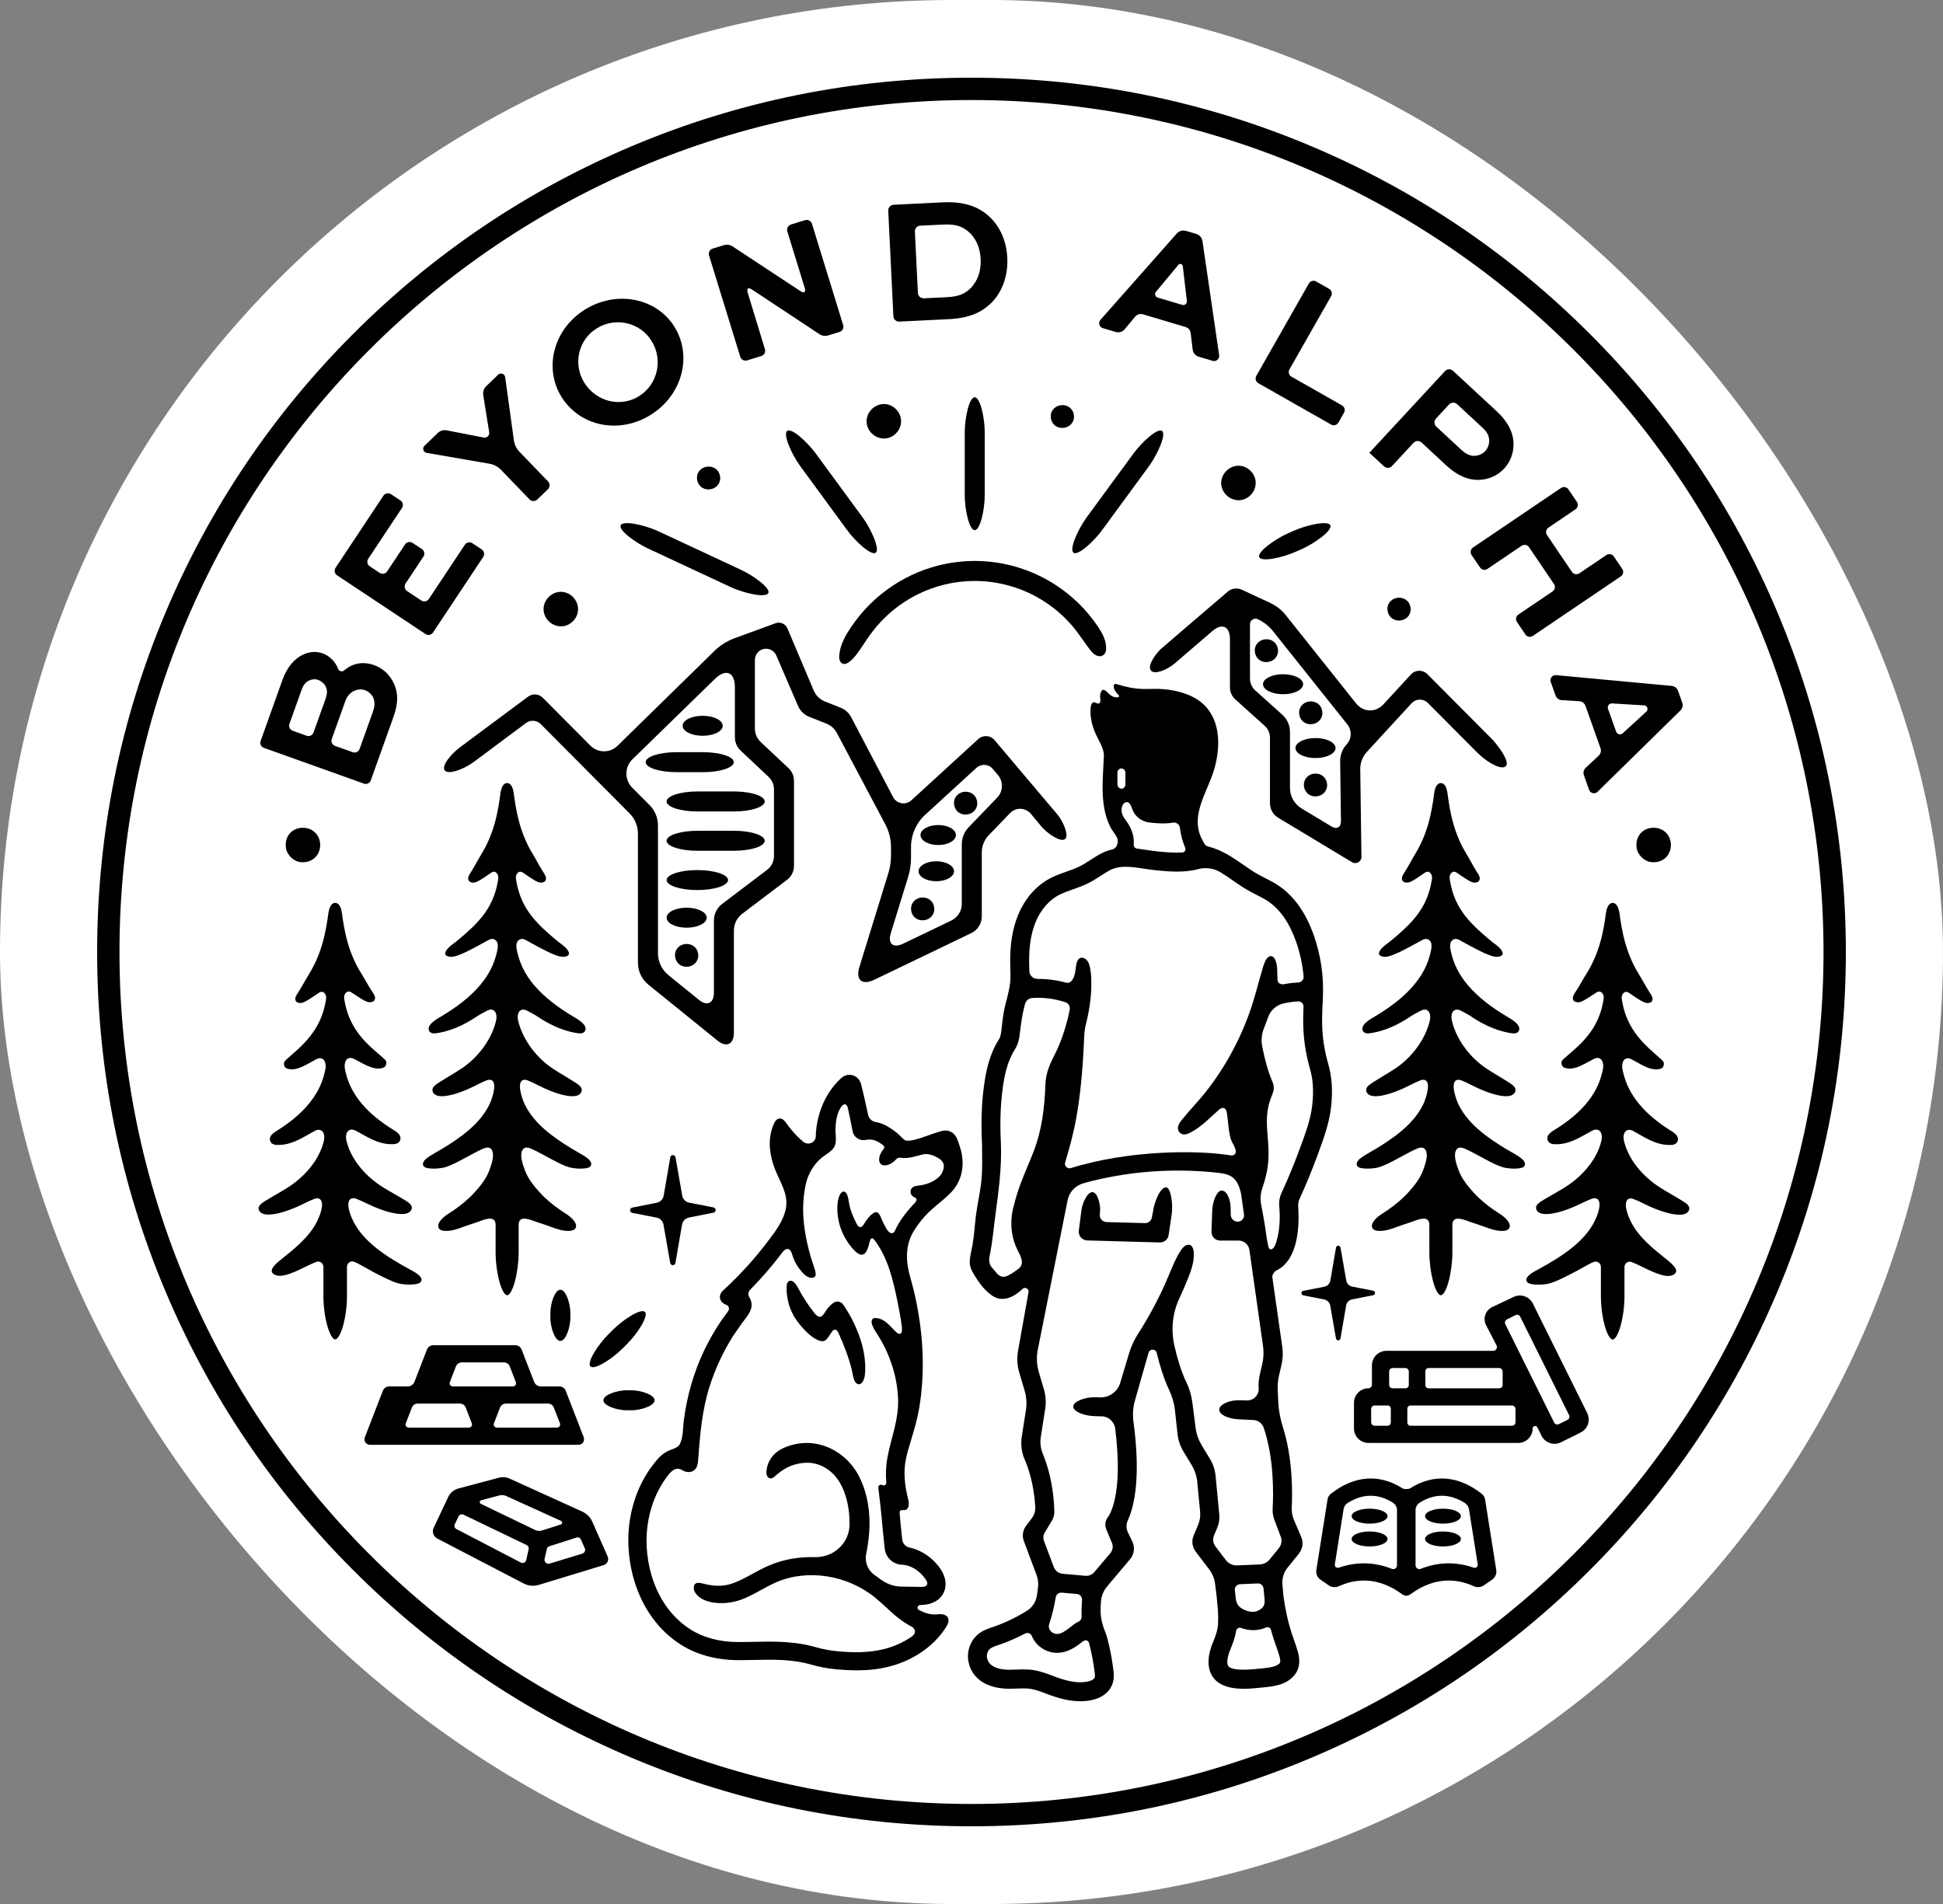 <svg xmlns="http://www.w3.org/2000/svg" fill="none" viewBox="0 0 100 98" height="98" width="100">
<rect x="0" y="0" width="100" height="98" fill="#808080" stroke="none"/>
<rect fill="white" rx="49" height="98" width="100"></rect>
<path fill="black" d="M91.464 31.484C89.197 26.125 85.953 21.313 81.82 17.181C77.687 13.048 72.875 9.804 67.517 7.537C61.968 5.19 56.075 4 50 4C43.925 4 38.032 5.19 32.484 7.537C27.125 9.804 22.313 13.048 18.181 17.181C14.048 21.314 10.804 26.126 8.537 31.484C6.19 37.032 5 42.925 5 49C5 55.075 6.19 60.968 8.537 66.516C10.804 71.875 14.048 76.686 18.181 80.819C22.314 84.952 27.126 88.196 32.484 90.463C38.032 92.81 43.926 94 50 94C56.074 94 61.968 92.81 67.516 90.463C72.875 88.196 77.687 84.952 81.819 80.819C85.952 76.686 89.196 71.874 91.463 66.516C93.81 60.968 95 55.074 95 49C95 42.926 93.81 37.032 91.463 31.484H91.464ZM50 92.851C25.82 92.851 6.149 73.18 6.149 49C6.149 24.82 25.82 5.149 50 5.149C74.18 5.149 93.851 24.82 93.851 49C93.851 73.18 74.18 92.851 50 92.851Z"></path>
<path fill="black" d="M13.58 38.492L18.732 40.334C18.875 40.385 19.032 40.311 19.083 40.167L20.241 36.927C20.517 36.155 20.487 35.664 20.281 35.199C20.061 34.719 19.706 34.397 19.255 34.235C18.7 34.036 18.152 34.125 17.718 34.504C17.615 34.593 17.451 34.554 17.402 34.427C17.263 34.067 16.98 33.764 16.602 33.629C16.281 33.514 15.939 33.539 15.624 33.681C15.182 33.876 14.785 34.302 14.534 35.005L13.413 38.14C13.362 38.283 13.436 38.44 13.579 38.491L13.58 38.492ZM17.074 38.039L17.77 36.092C17.866 35.823 18.024 35.654 18.236 35.554C18.41 35.478 18.603 35.459 18.785 35.525C18.968 35.59 19.122 35.733 19.209 35.901C19.294 36.098 19.295 36.343 19.203 36.604L18.507 38.55C18.456 38.693 18.299 38.768 18.156 38.717L17.241 38.39C17.099 38.338 17.023 38.182 17.075 38.039H17.074ZM14.895 37.26L15.516 35.522C15.615 35.244 15.736 35.101 15.909 35.026C16.05 34.959 16.214 34.939 16.379 34.998C16.552 35.06 16.693 35.189 16.771 35.354C16.855 35.531 16.841 35.731 16.757 35.966L16.136 37.704C16.085 37.847 15.928 37.921 15.785 37.87L15.061 37.611C14.919 37.559 14.844 37.403 14.895 37.26Z"></path>
<path fill="black" d="M17.35 29.613L21.899 32.634C22.028 32.72 22.201 32.684 22.287 32.555L24.869 28.667C24.955 28.538 24.92 28.364 24.791 28.279L24.312 27.961C24.183 27.875 24.01 27.911 23.924 28.04L22.071 30.83C21.985 30.959 21.812 30.993 21.683 30.909L20.951 30.422C20.822 30.337 20.788 30.163 20.872 30.034L21.792 28.649C21.878 28.52 21.842 28.347 21.713 28.261L21.235 27.944C21.106 27.858 20.933 27.893 20.847 28.022L19.927 29.407C19.842 29.537 19.669 29.571 19.539 29.486L19.03 29.148C18.901 29.063 18.867 28.889 18.952 28.76L20.687 26.146C20.773 26.017 20.737 25.844 20.608 25.758L20.122 25.436C19.993 25.35 19.82 25.385 19.734 25.514L17.269 29.226C17.183 29.355 17.219 29.529 17.348 29.614L17.35 29.613Z"></path>
<path fill="black" d="M21.958 23.309L25.19 23.868C25.417 23.907 25.626 24.018 25.787 24.184L27.248 25.7C27.359 25.814 27.54 25.817 27.655 25.707L28.197 25.184C28.311 25.074 28.314 24.892 28.204 24.777L26.741 23.261C26.581 23.096 26.479 22.884 26.447 22.656L25.999 19.411C25.975 19.237 25.765 19.164 25.638 19.286L25.026 19.877C24.901 19.998 24.843 20.171 24.871 20.342L25.178 22.249C25.204 22.413 25.059 22.553 24.896 22.521L22.994 22.151C22.824 22.118 22.65 22.17 22.526 22.29L21.847 22.945C21.72 23.067 21.786 23.28 21.959 23.31L21.958 23.309Z"></path>
<path fill="black" d="M33.475 21.362C35.099 20.359 35.654 18.346 34.714 16.824C33.792 15.334 31.739 14.924 30.116 15.927C28.493 16.93 27.973 18.932 28.894 20.421C29.835 21.943 31.852 22.365 33.475 21.362ZM30.716 16.899C31.696 16.293 32.95 16.602 33.536 17.551C34.133 18.515 33.859 19.791 32.878 20.397C31.914 20.993 30.667 20.658 30.07 19.694C29.483 18.744 29.752 17.495 30.716 16.899Z"></path>
<path fill="black" d="M38.099 18.362C38.144 18.512 38.304 18.596 38.454 18.55L39.18 18.326C39.33 18.28 39.414 18.121 39.368 17.971L38.48 15.059C38.416 14.85 38.512 14.778 38.694 14.898L42.178 17.202C42.309 17.288 42.473 17.312 42.623 17.265L43.206 17.086C43.357 17.04 43.441 16.881 43.395 16.731L41.79 11.52C41.744 11.37 41.585 11.286 41.435 11.332L40.709 11.556C40.559 11.601 40.475 11.761 40.521 11.911L41.419 14.828C41.483 15.037 41.386 15.109 41.204 14.989L37.701 12.682C37.57 12.595 37.406 12.571 37.256 12.618L36.681 12.795C36.531 12.841 36.447 13 36.493 13.15L38.098 18.361L38.099 18.362Z"></path>
<path fill="black" d="M46.285 16.552L48.821 16.428C49.953 16.373 50.592 16.037 51.085 15.524C51.62 14.944 51.885 14.137 51.842 13.263C51.801 12.416 51.479 11.675 50.927 11.156C50.367 10.639 49.633 10.361 48.528 10.415L45.993 10.539C45.832 10.546 45.707 10.684 45.715 10.844L45.98 16.275C45.987 16.436 46.124 16.561 46.285 16.552V16.552ZM47.365 11.615L48.538 11.558C49.247 11.523 49.577 11.682 49.897 11.972C50.245 12.296 50.443 12.766 50.471 13.337C50.5 13.946 50.322 14.434 49.989 14.801C49.689 15.093 49.411 15.264 48.72 15.297L47.547 15.354C47.386 15.362 47.249 15.237 47.241 15.076L47.087 11.92C47.079 11.759 47.204 11.622 47.365 11.614V11.615Z"></path>
<path fill="black" d="M56.759 16.89L57.421 17.087C57.589 17.138 57.771 17.082 57.884 16.948L58.426 16.295C58.521 16.18 58.676 16.134 58.818 16.176L61.017 16.831C61.159 16.873 61.262 16.996 61.28 17.143L61.383 17.993C61.405 18.166 61.527 18.31 61.694 18.36L62.411 18.573C62.595 18.628 62.774 18.474 62.746 18.283L61.888 12.413C61.863 12.237 61.737 12.092 61.566 12.04L61.039 11.883C60.868 11.833 60.684 11.885 60.566 12.018L56.636 16.464C56.509 16.608 56.574 16.835 56.758 16.89H56.759ZM59.493 15.021L60.646 13.632C60.719 13.544 60.862 13.587 60.875 13.7L61.084 15.495C61.099 15.627 60.975 15.731 60.848 15.693L59.582 15.317C59.455 15.279 59.408 15.123 59.493 15.021Z"></path>
<path fill="black" d="M64.76 19.722L68.51 21.854C68.64 21.928 68.808 21.882 68.882 21.752L69.173 21.24C69.247 21.109 69.201 20.942 69.07 20.867L66.467 19.387C66.336 19.312 66.29 19.145 66.364 19.015L68.51 15.241C68.585 15.11 68.54 14.943 68.408 14.869L67.736 14.487C67.605 14.412 67.438 14.458 67.364 14.589L64.657 19.349C64.583 19.48 64.629 19.647 64.76 19.721L64.76 19.722Z"></path>
<path fill="black" d="M71.642 23.988L72.749 22.792C72.859 22.674 73.044 22.667 73.162 22.776L74.429 23.95C75.031 24.507 75.574 24.708 76.095 24.701C76.584 24.689 77.06 24.501 77.417 24.116C77.73 23.777 77.89 23.348 77.898 22.877C77.895 22.296 77.639 21.732 77.016 21.156L74.782 19.087C74.664 18.977 74.479 18.984 74.37 19.102L70.477 23.305L71.231 24.003C71.349 24.112 71.534 24.105 71.643 23.987L71.642 23.988ZM73.904 21.546L74.578 20.817C74.688 20.699 74.873 20.692 74.991 20.802L76.292 22.006C76.468 22.169 76.639 22.378 76.644 22.671C76.645 22.874 76.582 23.065 76.437 23.22C76.299 23.369 76.094 23.455 75.886 23.463C75.606 23.468 75.391 23.319 75.222 23.163L73.921 21.958C73.802 21.848 73.795 21.663 73.905 21.545L73.904 21.546Z"></path>
<path fill="black" d="M75.737 28.565L76.172 29.208C76.258 29.334 76.43 29.367 76.555 29.281L78.312 28.092C78.439 28.006 78.61 28.04 78.695 28.165L79.978 30.06C80.064 30.186 80.03 30.358 79.904 30.443L78.146 31.632C78.02 31.717 77.987 31.889 78.072 32.014L78.507 32.657C78.593 32.783 78.764 32.816 78.89 32.731L83.418 29.666C83.545 29.581 83.578 29.409 83.493 29.284L83.058 28.641C82.972 28.515 82.801 28.482 82.675 28.568L81.284 29.509C81.158 29.595 80.987 29.561 80.902 29.435L79.619 27.54C79.533 27.414 79.567 27.242 79.693 27.158L81.084 26.216C81.21 26.13 81.243 25.959 81.158 25.833L80.723 25.191C80.637 25.064 80.466 25.032 80.34 25.116L75.811 28.181C75.685 28.267 75.652 28.439 75.737 28.564V28.565Z"></path>
<path fill="black" d="M79.812 35.101L80.059 35.797C80.108 35.933 80.233 36.028 80.377 36.036L81.282 36.093C81.427 36.102 81.552 36.196 81.6 36.334L82.373 38.508C82.421 38.644 82.384 38.795 82.279 38.895L81.612 39.518C81.507 39.616 81.47 39.767 81.519 39.903L81.785 40.653C81.849 40.835 82.082 40.889 82.22 40.754L86.488 36.566C86.593 36.462 86.629 36.307 86.58 36.168L86.362 35.556C86.313 35.418 86.187 35.319 86.04 35.305L80.086 34.75C79.893 34.733 79.747 34.92 79.812 35.103V35.101ZM82.967 36.205L84.618 36.306C84.782 36.316 84.852 36.517 84.732 36.628L83.514 37.744C83.404 37.845 83.228 37.802 83.178 37.661L82.759 36.481C82.71 36.34 82.819 36.196 82.968 36.205H82.967Z"></path>
<path fill="black" d="M84.963 42.616C84.48 42.684 84.163 43.095 84.23 43.633C84.272 43.976 84.597 44.313 84.939 44.366C85.489 44.452 85.925 44.114 85.987 43.617C86.065 42.999 85.58 42.528 84.963 42.615V42.616Z"></path>
<path fill="black" d="M15.445 42.616C14.963 42.684 14.646 43.095 14.713 43.634C14.755 43.977 15.08 44.314 15.422 44.367C15.972 44.453 16.407 44.115 16.47 43.617C16.548 43 16.063 42.528 15.445 42.616Z"></path>
<path fill="black" d="M50.649 28.888C50.487 28.877 50.324 28.872 50.162 28.872C49.664 28.872 49.166 28.922 48.678 29.019C48.188 29.116 47.709 29.263 47.247 29.454C46.79 29.644 46.351 29.877 45.939 30.151C45.527 30.425 45.141 30.738 44.789 31.086C44.434 31.435 44.114 31.819 43.835 32.231C43.526 32.686 43.234 33.17 43.194 33.73C43.188 33.814 43.187 33.9 43.213 33.979C43.239 34.059 43.296 34.133 43.375 34.161C43.433 34.181 43.498 34.176 43.556 34.156C43.613 34.136 43.665 34.101 43.714 34.064C43.964 33.874 44.145 33.609 44.321 33.348C44.504 33.077 44.682 32.802 44.878 32.542C45.184 32.136 45.537 31.766 45.927 31.441C46.316 31.117 46.742 30.837 47.194 30.609C47.649 30.379 48.13 30.203 48.626 30.084C49.128 29.963 49.645 29.902 50.162 29.902C50.508 29.902 50.854 29.929 51.196 29.983C51.535 30.037 51.868 30.117 52.194 30.222C52.517 30.326 52.831 30.455 53.135 30.608C53.436 30.76 53.727 30.935 54.002 31.132C54.278 31.328 54.538 31.546 54.781 31.782C55.025 32.02 55.25 32.277 55.454 32.55C55.667 32.834 55.861 33.133 56.078 33.415C56.139 33.495 56.202 33.574 56.279 33.64C56.388 33.733 56.539 33.806 56.685 33.765C56.879 33.71 56.932 33.528 56.93 33.347C56.925 32.961 56.751 32.623 56.544 32.309C56.358 32.027 56.154 31.757 55.932 31.502C55.712 31.249 55.475 31.011 55.224 30.789C54.974 30.568 54.708 30.363 54.432 30.177C54.155 29.99 53.866 29.822 53.567 29.673C53.267 29.524 52.958 29.395 52.641 29.286C52.322 29.176 51.996 29.088 51.666 29.021C51.331 28.954 50.992 28.91 50.651 28.888H50.649Z"></path>
<path fill="black" d="M50.681 25.485V22.249C50.681 21.507 50.45 20.447 50.166 20.447C49.882 20.447 49.652 21.507 49.652 22.249V25.485C49.652 26.227 49.882 27.287 50.166 27.287C50.45 27.287 50.681 26.227 50.681 25.485Z"></path>
<path fill="black" d="M55.251 28.45C55.482 28.616 56.303 27.869 56.746 27.253L59.146 23.978C59.59 23.361 60.036 22.345 59.806 22.18C59.575 22.014 58.754 22.761 58.311 23.377L55.91 26.652C55.467 27.269 55.02 28.284 55.251 28.45Z"></path>
<path fill="black" d="M40.515 22.179C40.285 22.345 40.731 23.361 41.175 23.977L43.575 27.252C44.019 27.869 44.839 28.615 45.07 28.449C45.301 28.283 44.854 27.267 44.41 26.651L42.01 23.376C41.566 22.759 40.746 22.013 40.515 22.179Z"></path>
<path fill="black" d="M37.65 30.238C38.343 30.549 39.428 30.784 39.544 30.524C39.66 30.265 38.765 29.61 38.072 29.299L33.838 27.324C33.145 27.013 32.062 26.777 31.945 27.037C31.828 27.296 32.724 27.951 33.417 28.263L37.65 30.238Z"></path>
<path fill="black" d="M66.704 28.391L66.996 28.263C67.689 27.952 68.585 27.297 68.468 27.038C68.351 26.779 67.267 27.013 66.574 27.324L66.282 27.453C65.589 27.764 64.693 28.419 64.81 28.678C64.927 28.937 66.01 28.703 66.704 28.391Z"></path>
<path fill="black" d="M63.748 25.747C64.224 25.747 64.63 25.333 64.626 24.851C64.622 24.371 64.21 23.965 63.731 23.971C63.255 23.976 62.845 24.394 62.851 24.868C62.857 25.349 63.264 25.746 63.749 25.747H63.748Z"></path>
<path fill="black" d="M71.407 31.33C71.407 31.695 71.663 31.943 72.011 31.939C72.347 31.934 72.608 31.68 72.604 31.355C72.601 31.019 72.353 30.769 72.018 30.764C71.685 30.759 71.407 31.004 71.407 31.331V31.33Z"></path>
<path fill="black" d="M54.683 22.026C55.019 22.021 55.279 21.767 55.276 21.442C55.272 21.106 55.025 20.856 54.69 20.851C54.356 20.845 54.079 21.091 54.079 21.418C54.079 21.782 54.334 22.031 54.683 22.026V22.026Z"></path>
<path fill="black" d="M45.498 22.571C45.973 22.571 46.38 22.157 46.376 21.675C46.371 21.195 45.959 20.79 45.481 20.795C45.004 20.8 44.594 21.218 44.6 21.692C44.607 22.173 45.013 22.57 45.499 22.571H45.498Z"></path>
<path fill="black" d="M36.474 25.19C36.81 25.185 37.071 24.931 37.068 24.606C37.064 24.27 36.817 24.02 36.482 24.015C36.148 24.009 35.871 24.255 35.871 24.582C35.871 24.947 36.126 25.195 36.474 25.191V25.19Z"></path>
<path fill="black" d="M29.751 31.342C29.746 30.862 29.334 30.457 28.856 30.462C28.38 30.467 27.969 30.885 27.976 31.359C27.982 31.84 28.388 32.237 28.874 32.238C29.349 32.238 29.756 31.824 29.752 31.342H29.751Z"></path>
<path fill="black" d="M65.388 31.039L63.913 30.354C63.671 30.241 63.388 30.28 63.185 30.453L59.764 33.386C59.38 33.749 59.054 34.301 59.238 34.517C59.423 34.734 60.034 34.49 60.432 34.17L62.402 32.476C62.897 32.053 63.302 32.24 63.302 32.892V35.385C63.302 35.618 63.401 35.839 63.573 35.994L65.089 37.358C65.262 37.513 65.361 37.734 65.361 37.967V41.342C65.361 41.647 65.521 41.93 65.782 42.088L69.585 44.379C69.799 44.508 70.072 44.352 70.069 44.102L70.008 39.589C70.004 39.262 70.125 38.946 70.346 38.705L72.649 36.198C72.873 35.955 73.254 35.947 73.487 36.18L76.093 38.8C76.673 39.336 77.3 39.635 77.501 39.434C77.702 39.233 77.232 38.535 76.82 38.073L73.456 34.694C73.222 34.461 72.84 34.469 72.618 34.712L71.205 36.249C70.8 36.69 70.163 36.667 69.79 36.2L66.17 31.657C65.96 31.394 65.693 31.184 65.388 31.042V31.039ZM69.311 38.307C69.09 38.547 68.969 38.864 68.974 39.191L69.015 42.263C69.02 42.578 68.801 42.704 68.531 42.541L66.986 41.61C66.617 41.387 66.391 40.988 66.391 40.557V37.671C66.391 37.334 66.247 37.013 65.996 36.787L64.603 35.535C64.431 35.379 64.332 35.158 64.332 34.926V32.128C64.332 31.921 64.546 31.783 64.735 31.87C65.039 32.012 65.307 32.222 65.516 32.485L69.347 37.291C69.587 37.593 69.572 38.024 69.311 38.308V38.307Z"></path>
<path fill="black" d="M45.714 44.965L44.229 49.776C44.026 50.435 44.368 50.73 44.99 50.432L49.992 48.026C50.32 47.868 50.529 47.537 50.529 47.172V43.874C50.529 43.545 50.656 43.23 50.884 42.993L51.974 41.86C52.283 41.538 52.773 41.554 53.062 41.894L53.646 42.598C53.988 42.954 54.601 43.367 54.818 43.183C55.035 42.999 54.703 42.259 54.431 41.933L51.184 38.092C50.971 37.841 50.591 37.817 50.348 38.04L46.907 41.191C46.614 41.459 46.147 41.378 45.964 41.026L43.809 36.917C43.692 36.693 43.498 36.519 43.263 36.425L42.461 36.108C42.199 36.004 41.988 35.799 41.878 35.538L40.527 32.346C40.425 32.107 40.154 31.989 39.909 32.079L37.803 32.852C37.414 32.995 37.059 33.219 36.763 33.51L31.782 38.387C31.393 38.768 30.77 38.764 30.386 38.378L27.936 35.914C27.733 35.71 27.412 35.685 27.18 35.856L23.762 38.398C23.167 38.828 22.72 39.424 22.889 39.653C23.058 39.882 23.822 39.624 24.372 39.227L27.075 37.211C27.306 37.041 27.628 37.065 27.831 37.27L32.401 41.864C32.678 42.141 32.832 42.517 32.832 42.909V49.55C32.832 49.99 33.031 50.406 33.373 50.683L36.925 53.558C37.39 53.935 37.771 53.753 37.771 53.154V47.894C37.771 47.555 37.93 47.236 38.2 47.032L40.512 45.281C40.733 45.113 40.864 44.851 40.864 44.573V40.185C40.864 39.94 40.762 39.706 40.584 39.539L39.151 38.191C38.96 38.011 38.852 37.762 38.852 37.5V33.982C38.852 33.76 38.97 33.55 39.168 33.451C39.469 33.301 39.824 33.437 39.953 33.737L41.072 36.333C41.183 36.591 41.392 36.794 41.653 36.897L42.529 37.243C42.764 37.336 42.958 37.51 43.075 37.735L45.562 42.425C45.758 42.794 45.859 43.205 45.858 43.623V44.027C45.857 44.345 45.809 44.662 45.714 44.966V44.965ZM39.554 39.985C39.733 40.153 39.834 40.387 39.834 40.632V44.063C39.834 44.341 39.704 44.602 39.482 44.77L37.17 46.522C36.901 46.726 36.742 47.045 36.742 47.384V51.095C36.742 51.64 36.394 51.806 35.971 51.462L34.403 50.193C34.061 49.916 33.863 49.5 33.863 49.06V42.485C33.863 42.094 33.708 41.718 33.432 41.44L32.538 40.542C32.135 40.136 32.14 39.48 32.55 39.081L36.793 34.946C37.359 34.394 37.823 34.589 37.823 35.38V37.946C37.823 38.208 37.931 38.457 38.121 38.636L39.555 39.984L39.554 39.985ZM46.743 45.121C46.837 44.817 46.886 44.501 46.886 44.183L46.888 43.58C46.89 42.957 47.152 42.364 47.611 41.943L50.255 39.521C50.499 39.298 50.877 39.322 51.091 39.573L51.36 39.89C51.648 40.229 51.632 40.731 51.323 41.052L49.855 42.578C49.627 42.815 49.5 43.131 49.5 43.459V46.525C49.5 46.889 49.291 47.221 48.963 47.379L46.483 48.572C45.964 48.821 45.677 48.575 45.848 48.025L46.744 45.121H46.743Z"></path>
<path fill="black" d="M35.352 48.584C35.018 48.579 34.741 48.825 34.741 49.152C34.741 49.516 34.996 49.764 35.345 49.76C35.681 49.755 35.941 49.501 35.938 49.176C35.934 48.84 35.687 48.59 35.352 48.585V48.584Z"></path>
<path fill="black" d="M35.34 46.72C34.769 46.72 34.308 46.95 34.308 47.234C34.308 47.518 34.77 47.749 35.34 47.749C35.909 47.749 36.372 47.518 36.372 47.234C36.372 46.95 35.91 46.72 35.34 46.72Z"></path>
<path fill="black" d="M35.889 44.783C35.016 44.783 34.308 45.014 34.308 45.298C34.308 45.581 35.016 45.812 35.889 45.812C36.763 45.812 37.471 45.581 37.471 45.298C37.471 45.014 36.763 44.783 35.889 44.783Z"></path>
<path fill="black" d="M37.825 42.761C37.809 42.761 35.905 42.761 35.889 42.761C35.016 42.761 34.308 42.992 34.308 43.275C34.308 43.559 35.016 43.79 35.889 43.79C35.9 43.79 37.798 43.79 37.809 43.79C38.667 43.784 39.358 43.556 39.358 43.275C39.358 42.995 38.677 42.77 37.826 42.761H37.825Z"></path>
<path fill="black" d="M35.889 40.737C35.016 40.737 34.308 40.968 34.308 41.252C34.308 41.536 35.016 41.766 35.889 41.766C35.9 41.766 37.798 41.766 37.809 41.766C38.667 41.761 39.358 41.532 39.358 41.252C39.358 40.972 38.677 40.746 37.826 40.737C37.809 40.737 35.906 40.737 35.89 40.737H35.889Z"></path>
<path fill="black" d="M36.215 39.744C37.074 39.739 37.765 39.51 37.765 39.229C37.765 38.949 37.084 38.724 36.233 38.715C36.217 38.715 34.828 38.715 34.812 38.715C33.938 38.715 33.23 38.946 33.23 39.229C33.23 39.513 33.938 39.744 34.812 39.744C34.822 39.744 36.206 39.744 36.216 39.744H36.215Z"></path>
<path fill="black" d="M36.163 37.871C36.734 37.871 37.196 37.64 37.196 37.356C37.196 37.072 36.734 36.842 36.163 36.842C35.593 36.842 35.132 37.072 35.132 37.356C35.132 37.64 35.594 37.871 36.163 37.871Z"></path>
<path fill="black" d="M47.493 47.368C47.829 47.364 48.09 47.109 48.086 46.785C48.083 46.449 47.835 46.199 47.5 46.193C47.167 46.188 46.89 46.434 46.889 46.761C46.889 47.125 47.145 47.374 47.493 47.369V47.368Z"></path>
<path fill="black" d="M48.188 45.358C48.692 45.358 49.1 45.127 49.1 44.844C49.1 44.56 48.692 44.329 48.188 44.329C47.684 44.329 47.275 44.56 47.275 44.844C47.275 45.127 47.684 45.358 48.188 45.358Z"></path>
<path fill="black" d="M48.286 43.494C48.79 43.494 49.198 43.263 49.198 42.979C49.198 42.696 48.79 42.465 48.286 42.465C47.782 42.465 47.374 42.696 47.374 42.979C47.374 43.263 47.782 43.494 48.286 43.494Z"></path>
<path fill="black" d="M49.704 41.925C50.04 41.92 50.301 41.666 50.297 41.342C50.294 41.006 50.046 40.755 49.711 40.75C49.377 40.745 49.1 40.99 49.1 41.318C49.1 41.682 49.355 41.93 49.704 41.926V41.925Z"></path>
<path fill="black" d="M67.718 39.816C67.383 39.81 67.107 40.056 67.107 40.383C67.107 40.747 67.362 40.996 67.71 40.991C68.046 40.987 68.307 40.732 68.304 40.408C68.3 40.072 68.052 39.822 67.718 39.816V39.816Z"></path>
<path fill="black" d="M66.863 36.668C66.863 37.032 67.118 37.281 67.466 37.276C67.802 37.271 68.063 37.017 68.06 36.692C68.056 36.356 67.808 36.106 67.474 36.101C67.139 36.095 66.863 36.341 66.863 36.668Z"></path>
<path fill="black" d="M66.673 38.503C66.673 38.787 67.135 39.017 67.704 39.017C68.273 39.017 68.737 38.786 68.737 38.503C68.737 38.219 68.274 37.988 67.704 37.988C67.134 37.988 66.673 38.219 66.673 38.503Z"></path>
<path fill="black" d="M65.003 35.218C65.003 35.502 65.465 35.732 66.035 35.732C66.605 35.732 67.068 35.501 67.068 35.218C67.068 34.934 66.605 34.703 66.035 34.703C65.465 34.703 65.003 34.934 65.003 35.218Z"></path>
<path fill="black" d="M64.58 33.469C64.58 33.833 64.836 34.082 65.184 34.077C65.52 34.073 65.781 33.818 65.777 33.494C65.773 33.158 65.526 32.908 65.191 32.902C64.858 32.897 64.581 33.143 64.58 33.47V33.469Z"></path>
<path fill="black" d="M49.238 58.575C49.116 58.285 48.795 58.127 48.491 58.207C48.037 58.326 47.458 58.572 47.088 58.659C46.901 58.704 46.712 58.738 46.59 58.69C46.529 58.666 46.458 58.594 46.376 58.512C46.298 58.432 46.208 58.341 46.094 58.258L46.07 58.239C45.848 58.078 45.597 57.895 45.263 57.797C45.195 57.777 45.126 57.761 45.057 57.75C44.864 57.715 44.715 57.56 44.676 57.37C44.567 56.846 44.447 56.322 44.318 55.805C44.268 55.608 44.13 55.438 43.939 55.364C43.739 55.287 43.517 55.314 43.349 55.447C43.307 55.48 43.274 55.507 43.263 55.518C43.136 55.634 43.016 55.765 42.896 55.916C42.729 56.127 42.583 56.353 42.462 56.59C42.169 57.163 41.995 57.865 41.986 58.487C41.985 58.606 41.926 58.717 41.828 58.786L41.825 58.788C41.678 58.892 41.476 58.882 41.337 58.766C40.94 58.433 40.626 58.038 40.423 57.748C40.248 57.498 39.995 57.51 39.86 57.78C39.841 57.819 39.823 57.858 39.806 57.897C39.632 58.305 39.587 58.758 39.636 59.198C39.671 59.519 39.755 59.833 39.869 60.137C40.123 60.81 40.589 61.444 40.447 62.194C40.326 62.834 39.913 63.37 39.53 63.878C38.854 64.773 38.092 65.613 37.266 66.373L37.226 66.41C36.944 66.67 37.008 67.007 37.367 67.159L37.386 67.167H37.389C37.513 67.22 37.558 67.373 37.48 67.481L37.106 67.996C36.782 68.476 36.491 68.987 36.24 69.511C35.696 70.65 35.355 71.859 35.193 73.111C35.14 73.523 35.174 74.002 34.968 74.368C34.83 74.549 34.594 74.581 34.4 74.672C34.043 74.84 33.799 75.138 33.569 75.444C32.936 76.288 32.527 77.326 32.388 78.448C32.13 80.534 32.851 83.262 35.047 84.655C35.862 85.172 36.883 85.447 37.999 85.449C38.285 85.449 38.567 85.443 38.84 85.438C39.826 85.418 40.756 85.398 41.725 85.672C42.186 85.802 42.639 85.887 43.069 85.924C43.373 85.95 43.718 85.973 44.086 85.973C44.606 85.973 45.172 85.928 45.739 85.786C46.97 85.478 48.029 84.759 48.646 83.816L48.697 83.737C48.959 83.337 48.777 83.043 48.295 83.086L48.2 83.094C47.882 83.121 47.566 83.012 47.298 82.869C47.169 82.801 47.22 82.609 47.364 82.611C47.934 82.611 48.371 82.382 48.564 81.981C48.766 81.563 48.662 81.053 48.278 80.583C47.766 79.955 47.173 79.732 46.805 79.651C46.605 79.608 46.456 79.443 46.435 79.243C46.382 78.798 46.341 78.353 46.304 77.907C46.296 77.81 46.315 77.725 46.429 77.724C46.466 77.724 46.502 77.729 46.539 77.728C46.628 77.727 46.702 77.674 46.737 77.594C46.82 77.405 46.74 77.174 46.696 76.981C46.557 76.371 46.497 75.743 46.618 75.127C46.688 74.765 46.804 74.412 46.909 74.059C46.98 73.817 47.054 73.57 47.121 73.319H47.13C47.131 73.301 47.133 73.284 47.135 73.265C47.206 72.996 47.268 72.721 47.314 72.439C47.449 71.618 47.507 70.763 47.489 69.897C47.47 69.048 47.38 68.201 47.227 67.364C47.169 67.047 47.105 66.731 47.029 66.417C46.951 66.095 46.851 65.779 46.776 65.457C46.642 64.882 46.63 64.305 46.836 63.749C46.925 63.507 47.075 63.285 47.221 63.073C47.442 62.753 47.707 62.468 47.999 62.21C48.288 61.954 48.784 61.58 49.032 61.282C49.044 61.267 49.057 61.252 49.069 61.237C49.477 60.723 49.622 60.106 49.501 59.402C49.465 59.19 49.337 58.802 49.241 58.573L49.238 58.575ZM48.577 60.07C48.548 60.259 48.475 60.429 48.336 60.564C48.072 60.822 47.704 60.965 47.338 61.014C47.188 61.034 46.992 61.041 46.905 61.185C46.798 61.357 46.892 61.561 47.074 61.634C47.153 61.666 47.199 61.725 47.159 61.806C47.114 61.9 47.023 61.975 46.954 62.051C46.605 62.435 46.278 62.858 46.067 63.332C46.046 63.379 46.018 63.426 45.974 63.452C45.834 63.533 45.697 63.368 45.634 63.263C45.542 63.113 45.466 62.955 45.393 62.795C45.336 62.668 45.293 62.5 45.172 62.416C45.089 62.358 44.989 62.411 44.92 62.462C44.728 62.603 44.612 62.767 44.461 63.01C44.392 63.119 44.294 63.231 44.169 63.11C44.136 63.079 44.112 63.038 44.092 62.997C43.922 62.662 43.77 62.325 43.703 61.954C43.675 61.796 43.659 61.634 43.595 61.486C43.566 61.417 43.517 61.346 43.443 61.333C43.344 61.315 43.265 61.41 43.222 61.498C43.136 61.679 43.106 61.883 43.098 62.083C43.061 62.922 43.394 63.775 43.993 64.381C44.086 64.475 44.219 64.588 44.36 64.579C44.469 64.571 44.537 64.504 44.586 64.417C44.654 64.299 44.699 64.169 44.727 64.035C44.788 63.739 44.875 63.661 44.984 63.798C45.694 64.696 45.976 65.93 46.198 67.026C46.276 67.411 46.348 67.797 46.402 68.186C46.416 68.286 46.474 68.622 46.315 68.656C46.25 68.67 46.182 68.613 46.138 68.574C45.81 68.282 45.578 67.888 45.096 67.841C45.043 67.835 44.987 67.836 44.942 67.863C44.892 67.892 44.864 67.948 44.858 68.004C44.852 68.061 44.864 68.118 44.882 68.172C44.939 68.354 45.047 68.511 45.149 68.67C45.795 69.67 46.185 70.852 46.222 72.032C46.254 73.078 45.865 74.004 45.675 75.006C45.597 75.425 45.576 75.866 45.615 76.31C45.625 76.419 45.507 76.493 45.41 76.438C45.311 76.381 45.191 76.458 45.204 76.57L45.28 77.215C45.33 77.631 45.37 78.057 45.408 78.469C45.447 78.878 45.487 79.301 45.536 79.721C45.59 80.187 45.989 80.539 46.462 80.539C46.486 80.539 47.05 80.556 47.543 81.16C47.71 81.365 47.754 81.483 47.708 81.569C47.655 81.669 47.551 81.681 47.33 81.677L46.397 81.663C46.019 81.658 45.651 81.533 45.346 81.31L45.054 81.096C44.681 80.861 44.495 80.42 44.578 79.995C44.674 79.506 44.746 79.007 44.752 78.493C44.766 77.467 44.53 76.5 44.088 75.769C43.557 74.892 42.595 74.283 41.553 74.27C41.333 74.268 41.114 74.291 40.9 74.338C40.526 74.423 40.143 74.571 39.866 74.838C39.626 75.069 39.473 75.387 39.447 75.719C39.441 75.798 39.442 75.88 39.474 75.953C39.506 76.027 39.574 76.09 39.654 76.095C39.75 76.102 39.829 76.03 39.899 75.968C40.18 75.716 40.505 75.502 40.872 75.391C41.211 75.29 41.58 75.252 41.931 75.33C42.444 75.443 42.909 75.79 43.205 76.281C43.55 76.85 43.733 77.625 43.723 78.465C43.723 78.471 43.723 78.477 43.723 78.484C43.707 79.44 42.892 80.175 41.925 80.147C41.112 80.123 40.304 80.265 39.572 80.58C39.275 80.709 38.996 80.861 38.725 81.008C38.352 81.212 37.999 81.404 37.626 81.523C37.139 81.677 36.649 81.632 36.159 81.502C36.01 81.463 35.779 81.424 35.721 81.615C35.668 81.793 35.754 81.973 35.879 82.102C36.139 82.371 36.513 82.47 36.874 82.503C37.286 82.539 37.698 82.486 38.086 82.356C38.472 82.225 38.834 82.02 39.189 81.827C39.453 81.684 39.702 81.547 39.959 81.436C41.561 80.745 43.602 81.063 45.04 82.229C45.222 82.377 45.395 82.537 45.578 82.706C45.824 82.933 46.078 83.167 46.363 83.377C46.538 83.507 46.714 83.617 46.891 83.708C47.138 83.836 47.16 84.069 46.936 84.227C46.517 84.522 46.024 84.748 45.489 84.882C44.658 85.091 43.792 85.052 43.132 84.995C42.762 84.963 42.369 84.89 41.966 84.776C40.859 84.464 39.813 84.485 38.8 84.506C38.532 84.512 38.257 84.518 37.982 84.517C37.047 84.515 36.204 84.292 35.543 83.872C33.699 82.702 33.097 80.369 33.319 78.576C33.439 77.613 33.786 76.724 34.324 76.009C34.489 75.79 34.719 75.502 35.038 75.632C35.094 75.655 35.144 75.688 35.199 75.714C35.375 75.796 35.591 75.789 35.741 75.662C35.894 75.53 35.918 75.323 35.932 75.134C36.027 73.85 36.129 72.592 36.521 71.361C36.591 71.142 36.668 70.924 36.751 70.709C36.977 70.122 37.252 69.555 37.574 69.016C37.77 68.689 37.993 68.381 38.213 68.071C38.411 67.792 38.718 67.477 38.681 67.108C38.669 66.981 38.626 66.865 38.562 66.764C38.484 66.642 38.509 66.484 38.609 66.382C39.209 65.772 39.77 65.122 40.284 64.441L40.287 64.436C40.466 64.2 40.675 64.243 40.757 64.53C40.835 64.809 40.967 65.08 41.147 65.314C41.304 65.52 41.561 65.833 41.857 65.759C41.938 65.739 41.981 65.677 41.981 65.597C41.981 65.457 41.934 65.321 41.888 65.189C41.608 64.38 41.41 63.538 41.351 62.687C41.311 62.111 41.346 61.532 41.468 60.969C41.584 60.429 41.879 59.915 42.316 59.569C42.486 59.436 42.643 59.353 42.799 59.204C42.867 59.139 42.926 59.063 42.962 58.977C43.075 58.698 42.989 58.389 42.999 58.097C43.011 57.745 43.067 57.317 43.264 57.018C43.304 56.944 43.413 56.8 43.525 56.851C43.6 56.884 43.628 56.993 43.643 57.064C43.729 57.451 43.808 57.839 43.881 58.225C43.909 58.375 43.998 58.508 44.127 58.592C44.256 58.676 44.413 58.705 44.562 58.672C44.7 58.641 44.853 58.647 45.003 58.691C45.157 58.736 45.293 58.828 45.456 58.947C45.491 58.972 45.511 59.013 45.51 59.054C45.51 59.083 45.499 59.109 45.48 59.132C45.235 59.424 45.171 59.77 45.339 59.917C45.513 60.071 45.872 59.953 46.14 59.654L46.154 59.642C46.209 59.59 46.287 59.574 46.362 59.589C46.72 59.661 47.189 59.492 47.493 59.42H47.496C47.778 59.353 48.07 59.473 48.309 59.618C48.468 59.716 48.602 59.872 48.571 60.069L48.577 60.07Z"></path>
<path fill="black" d="M42.564 67.384C42.481 67.492 42.422 67.621 42.325 67.715C42.29 67.75 42.245 67.775 42.195 67.777C42.145 67.779 42.099 67.755 42.058 67.727C41.962 67.661 41.895 67.559 41.826 67.467C41.627 67.206 41.443 66.933 41.276 66.651C41.216 66.549 41.152 66.445 41.102 66.337C41.065 66.268 41 66.159 40.952 66.098C40.889 66.015 40.784 65.9 40.66 65.922C40.508 65.948 40.487 66.117 40.484 66.243C40.469 66.82 40.634 67.429 40.965 67.909C41.117 68.13 41.29 68.338 41.481 68.527C41.667 68.713 41.864 68.879 42.108 68.981C42.191 69.016 42.283 69.04 42.372 69.029C42.474 69.016 42.541 68.942 42.597 68.864C42.673 68.759 42.743 68.651 42.817 68.546C42.841 68.513 42.868 68.481 42.902 68.46C43.025 68.386 43.108 68.507 43.154 68.609C43.424 69.209 43.666 69.826 43.829 70.463C43.884 70.68 43.9 70.945 44.021 71.139C44.022 71.141 44.023 71.143 44.025 71.144C44.067 71.204 44.135 71.251 44.207 71.249C44.299 71.247 44.371 71.168 44.414 71.093C44.501 70.94 44.521 70.759 44.528 70.586C44.533 70.462 44.533 70.338 44.528 70.214C44.489 69.369 44.192 68.552 43.801 67.809C43.7 67.618 43.516 67.319 43.39 67.143C43.333 67.063 43.244 67.007 43.146 66.994C43.032 66.978 42.938 67.023 42.85 67.09C42.741 67.174 42.647 67.273 42.564 67.382V67.384Z"></path>
<path fill="black" d="M86.867 62.02C86.784 61.931 86.674 61.862 86.567 61.797C86.556 61.79 86.544 61.783 86.533 61.776C86.417 61.704 86.273 61.62 86.13 61.537C85.843 61.37 85.518 61.184 85.292 61.027C84.454 60.447 83.798 59.628 83.583 58.729C83.531 58.507 83.567 58.309 83.679 58.214C83.735 58.167 83.86 58.105 84.068 58.219C84.155 58.266 84.241 58.316 84.33 58.367C84.333 58.369 84.335 58.371 84.338 58.371C84.47 58.447 84.607 58.527 84.743 58.597C85.156 58.811 85.504 58.918 85.834 58.931C85.957 58.936 86.052 58.938 86.147 58.911C86.254 58.88 86.328 58.805 86.353 58.706C86.375 58.615 86.351 58.518 86.289 58.438C86.205 58.33 86.101 58.265 85.98 58.19C85.977 58.188 85.974 58.186 85.971 58.184C85.952 58.173 85.933 58.161 85.916 58.15C85.293 57.752 84.798 57.337 84.402 56.871C83.967 56.359 83.686 55.822 83.546 55.224C83.537 55.186 83.528 55.149 83.519 55.112C83.499 55.026 83.488 54.954 83.488 54.889C83.487 54.71 83.54 54.575 83.638 54.511C83.725 54.453 83.84 54.454 83.96 54.517C84.043 54.56 84.126 54.606 84.208 54.652C84.355 54.735 84.507 54.821 84.657 54.89C84.858 54.982 85.124 55.082 85.401 55.025C85.514 55.002 85.585 54.964 85.623 54.839C85.667 54.687 85.585 54.608 85.526 54.552C85.441 54.47 85.349 54.392 85.276 54.328C85.264 54.318 85.254 54.309 85.242 54.299C85.21 54.27 85.177 54.242 85.144 54.213C84.772 53.885 84.347 53.485 84.018 52.954C83.764 52.547 83.589 52.092 83.499 51.599C83.495 51.582 83.493 51.565 83.489 51.549C83.461 51.405 83.433 51.258 83.539 51.132C83.666 50.98 83.808 51.079 83.892 51.139C83.902 51.146 83.913 51.154 83.923 51.161C84.102 51.283 84.304 51.422 84.508 51.536C84.676 51.631 84.804 51.65 84.934 51.601C85.042 51.559 85.081 51.437 85.029 51.303C85.004 51.235 84.968 51.182 84.927 51.12C84.921 51.11 84.915 51.101 84.909 51.092C84.798 50.922 84.685 50.725 84.575 50.53C84.504 50.406 84.416 50.251 84.334 50.118C83.975 49.542 83.708 48.867 83.538 48.104C83.485 47.864 83.436 47.601 83.39 47.298C83.386 47.266 83.38 47.23 83.376 47.192C83.376 47.188 83.375 47.183 83.374 47.179C83.35 46.977 83.312 46.672 83.156 46.537C83.071 46.455 82.931 46.453 82.843 46.535C82.69 46.664 82.655 46.956 82.628 47.169C82.623 47.212 82.618 47.252 82.612 47.289C82.566 47.59 82.519 47.853 82.465 48.09C82.294 48.85 82.025 49.519 81.667 50.087C81.586 50.216 81.501 50.364 81.426 50.494C81.316 50.683 81.204 50.88 81.091 51.049C81.085 51.059 81.078 51.069 81.071 51.078C81.031 51.139 80.996 51.191 80.97 51.259C80.918 51.391 80.957 51.514 81.065 51.558C81.196 51.611 81.324 51.595 81.493 51.504C81.698 51.393 81.9 51.257 82.078 51.139C82.088 51.132 82.099 51.125 82.109 51.119C82.194 51.061 82.336 50.964 82.464 51.119C82.571 51.247 82.541 51.394 82.513 51.536C82.51 51.553 82.507 51.57 82.504 51.586C82.413 52.077 82.238 52.529 81.985 52.932C81.656 53.457 81.23 53.851 80.857 54.172C80.824 54.201 80.79 54.229 80.758 54.257C80.747 54.266 80.736 54.276 80.725 54.285C80.642 54.355 80.557 54.428 80.475 54.505C80.415 54.561 80.332 54.638 80.377 54.791C80.415 54.918 80.487 54.956 80.599 54.981C80.877 55.044 81.143 54.949 81.345 54.859C81.495 54.793 81.647 54.709 81.794 54.629C81.877 54.584 81.958 54.54 82.041 54.499C82.162 54.438 82.276 54.438 82.364 54.499C82.461 54.565 82.514 54.7 82.513 54.879C82.513 54.945 82.503 55.016 82.482 55.102C82.474 55.139 82.465 55.177 82.456 55.213C82.315 55.81 82.034 56.343 81.598 56.849C81.202 57.31 80.705 57.718 80.082 58.108C80.064 58.119 80.047 58.13 80.03 58.141C80.026 58.143 80.021 58.146 80.017 58.149C79.897 58.222 79.793 58.286 79.708 58.393C79.645 58.472 79.622 58.569 79.645 58.661C79.668 58.761 79.744 58.837 79.85 58.869C79.946 58.898 80.041 58.898 80.164 58.894C80.496 58.884 80.843 58.783 81.257 58.573C81.394 58.504 81.531 58.426 81.671 58.348C81.76 58.297 81.846 58.249 81.933 58.203C82.142 58.092 82.267 58.156 82.321 58.203C82.434 58.3 82.471 58.498 82.418 58.72C82.203 59.616 81.547 60.429 80.707 61.003C80.481 61.158 80.155 61.343 79.865 61.509C79.718 61.593 79.579 61.673 79.465 61.743C79.454 61.75 79.441 61.757 79.43 61.765C79.324 61.83 79.214 61.897 79.13 61.986C79.07 62.05 79.045 62.126 79.058 62.206C79.075 62.307 79.153 62.395 79.268 62.441C79.397 62.493 79.523 62.493 79.661 62.487C80.258 62.456 81.019 62.115 81.319 61.972C81.354 61.955 81.39 61.938 81.426 61.921C81.574 61.848 81.744 61.767 81.914 61.705C82.116 61.631 82.214 61.704 82.252 61.754C82.461 62.016 82.15 62.698 82.068 62.861C81.52 63.948 80.352 64.688 79.174 65.333C79.161 65.34 79.148 65.348 79.135 65.355C79.095 65.377 79.056 65.399 79.019 65.417C79.011 65.421 79.004 65.425 78.996 65.43C78.794 65.537 78.572 65.705 78.554 65.854C78.546 65.912 78.57 65.967 78.624 66.016C78.647 66.035 78.698 66.062 78.731 66.07C78.966 66.134 79.257 66.141 79.6 66.091C79.944 66.04 80.51 65.746 80.886 65.552C80.961 65.513 81.036 65.474 81.111 65.436C81.181 65.399 81.284 65.341 81.395 65.279C81.617 65.155 81.868 65.013 82.022 64.953C82.105 64.92 82.198 64.931 82.273 64.981C82.348 65.033 82.394 65.118 82.393 65.209C82.393 65.713 82.393 66.218 82.393 66.722C82.393 67.225 82.467 67.793 82.593 68.241C82.738 68.761 82.903 68.947 82.999 68.947C83.096 68.947 83.26 68.762 83.406 68.242C83.532 67.793 83.606 67.227 83.606 66.725C83.606 66.221 83.606 65.717 83.606 65.214C83.606 65.123 83.651 65.037 83.726 64.986C83.772 64.955 83.825 64.939 83.88 64.94C83.913 64.94 83.947 64.947 83.98 64.96C84.482 65.161 84.942 65.449 85.465 65.607C85.677 65.672 85.914 65.715 86.11 65.62C86.187 65.583 86.258 65.518 86.267 65.433C86.272 65.369 86.243 65.308 86.208 65.253C86.107 65.094 85.957 64.973 85.811 64.855C85.103 64.283 84.349 63.703 83.932 62.872C83.85 62.709 83.539 62.025 83.747 61.764C83.787 61.715 83.883 61.643 84.086 61.719C84.256 61.783 84.417 61.862 84.574 61.939C84.609 61.957 84.645 61.974 84.68 61.992C84.98 62.137 85.742 62.484 86.336 62.518C86.475 62.526 86.601 62.527 86.73 62.476C86.844 62.431 86.922 62.344 86.939 62.244C86.953 62.165 86.928 62.089 86.868 62.024L86.867 62.02Z"></path>
<path fill="black" d="M75.365 59.115C75.584 59.206 75.794 59.318 75.996 59.428C76.07 59.468 76.142 59.507 76.216 59.546C76.582 59.745 77.132 60.049 77.468 60.108C77.801 60.166 78.086 60.166 78.313 60.108C78.345 60.1 78.395 60.074 78.417 60.056C78.47 60.009 78.493 59.955 78.486 59.895C78.461 59.702 78.213 59.558 78.068 59.464C77.885 59.346 77.688 59.246 77.501 59.132C76.558 58.557 75.567 57.873 75.064 56.848C74.984 56.685 74.681 55.916 74.885 55.655C74.924 55.605 75.017 55.534 75.215 55.609C75.38 55.672 75.545 55.756 75.69 55.829C75.725 55.847 75.759 55.864 75.794 55.881C76.087 56.027 76.827 56.377 77.408 56.418C77.542 56.426 77.665 56.428 77.791 56.378C77.902 56.334 77.978 56.248 77.995 56.147C78.008 56.067 77.984 55.991 77.925 55.925C77.844 55.834 77.737 55.765 77.633 55.699C77.622 55.692 77.611 55.684 77.599 55.677C77.488 55.605 77.352 55.523 77.21 55.437C76.928 55.267 76.61 55.078 76.391 54.921C75.573 54.339 74.935 53.436 74.725 52.54C74.673 52.318 74.709 52.121 74.819 52.024C74.873 51.977 74.994 51.915 75.198 52.028C75.364 52.12 75.539 52.201 75.695 52.306C75.865 52.421 76.039 52.529 76.218 52.628C76.575 52.824 76.953 52.985 77.347 53.089C77.489 53.127 77.632 53.157 77.777 53.178C77.847 53.188 77.92 53.196 77.99 53.183C78.061 53.17 78.129 53.132 78.163 53.068C78.343 52.738 77.698 52.409 77.494 52.285C76.772 51.848 76.066 51.332 75.522 50.679C75.097 50.169 74.825 49.636 74.688 49.038C74.679 49.001 74.67 48.964 74.662 48.927C74.642 48.84 74.632 48.769 74.632 48.703C74.632 48.525 74.683 48.436 74.778 48.371C74.864 48.311 74.975 48.312 75.093 48.373C75.173 48.416 75.253 48.46 75.334 48.506C75.537 48.62 75.742 48.724 75.946 48.835C76.161 48.95 76.383 49.056 76.61 49.145C76.772 49.209 76.948 49.268 77.123 49.242C77.237 49.225 77.38 49.161 77.331 49.02C77.252 48.791 76.984 48.626 76.805 48.485C76.66 48.37 76.519 48.25 76.379 48.128C75.916 47.725 75.47 47.294 75.148 46.764C74.901 46.36 74.73 45.908 74.642 45.416C74.638 45.399 74.636 45.383 74.632 45.366C74.605 45.224 74.577 45.077 74.681 44.949C74.805 44.796 74.942 44.894 75.026 44.953C75.035 44.96 75.046 44.967 75.056 44.974C75.229 45.093 75.426 45.23 75.625 45.342C75.789 45.435 75.914 45.452 76.041 45.399C76.147 45.356 76.186 45.233 76.135 45.101C76.109 45.032 76.076 44.98 76.036 44.919C76.03 44.909 76.024 44.9 76.017 44.89C75.908 44.721 75.797 44.524 75.692 44.334C75.619 44.203 75.537 44.056 75.457 43.927C75.108 43.355 74.846 42.685 74.681 41.925C74.629 41.687 74.582 41.424 74.537 41.123C74.531 41.088 74.527 41.049 74.522 41.008C74.496 40.79 74.461 40.498 74.312 40.368C74.268 40.326 74.211 40.306 74.155 40.306C74.098 40.306 74.042 40.326 73.998 40.368C73.849 40.498 73.814 40.791 73.788 41.008C73.783 41.048 73.778 41.087 73.773 41.123C73.729 41.423 73.682 41.686 73.629 41.925C73.464 42.685 73.202 43.355 72.853 43.927C72.773 44.056 72.691 44.204 72.618 44.334C72.511 44.524 72.402 44.721 72.292 44.89C72.286 44.9 72.28 44.909 72.274 44.919C72.234 44.98 72.199 45.032 72.175 45.101C72.123 45.233 72.162 45.356 72.268 45.399C72.396 45.452 72.519 45.434 72.685 45.342C72.884 45.23 73.081 45.093 73.254 44.974C73.264 44.967 73.273 44.96 73.284 44.953C73.367 44.894 73.505 44.797 73.629 44.949C73.733 45.077 73.705 45.223 73.677 45.366C73.674 45.383 73.671 45.399 73.668 45.416C73.579 45.908 73.409 46.36 73.162 46.764C72.84 47.294 72.394 47.725 71.931 48.128C71.791 48.249 71.65 48.37 71.505 48.485C71.326 48.626 71.057 48.791 70.979 49.02C70.93 49.161 71.073 49.225 71.186 49.242C71.362 49.268 71.538 49.209 71.7 49.145C71.928 49.056 72.149 48.951 72.364 48.835C72.568 48.724 72.773 48.621 72.976 48.506C73.057 48.46 73.136 48.416 73.217 48.373C73.335 48.312 73.446 48.311 73.532 48.371C73.627 48.436 73.677 48.525 73.677 48.703C73.677 48.768 73.668 48.84 73.647 48.927C73.639 48.964 73.631 49.001 73.622 49.038C73.485 49.636 73.212 50.169 72.787 50.679C72.244 51.332 71.538 51.848 70.816 52.285C70.613 52.408 69.967 52.737 70.147 53.068C70.181 53.131 70.25 53.17 70.32 53.183C70.39 53.196 70.462 53.188 70.533 53.178C70.678 53.157 70.821 53.127 70.963 53.089C71.357 52.986 71.734 52.825 72.092 52.628C72.271 52.529 72.445 52.421 72.615 52.306C72.77 52.201 72.945 52.12 73.112 52.028C73.316 51.915 73.437 51.977 73.491 52.024C73.601 52.12 73.637 52.318 73.585 52.54C73.376 53.437 72.737 54.339 71.919 54.921C71.699 55.078 71.381 55.267 71.1 55.437C70.957 55.523 70.822 55.605 70.711 55.677C70.699 55.684 70.688 55.692 70.676 55.699C70.573 55.765 70.466 55.834 70.385 55.925C70.326 55.991 70.302 56.067 70.315 56.147C70.331 56.248 70.407 56.334 70.519 56.378C70.644 56.428 70.767 56.426 70.902 56.418C71.483 56.377 72.223 56.027 72.516 55.881C72.55 55.864 72.585 55.846 72.619 55.829C72.764 55.756 72.93 55.672 73.095 55.609C73.293 55.534 73.387 55.605 73.425 55.655C73.628 55.916 73.326 56.685 73.245 56.848C72.743 57.873 71.751 58.556 70.809 59.132C70.621 59.246 70.426 59.345 70.241 59.464C70.096 59.558 69.848 59.702 69.824 59.895C69.817 59.955 69.84 60.008 69.893 60.056C69.914 60.074 69.965 60.1 69.996 60.108C70.225 60.165 70.508 60.165 70.842 60.108C71.177 60.049 71.727 59.745 72.094 59.546C72.168 59.507 72.241 59.467 72.314 59.428C72.516 59.318 72.725 59.206 72.945 59.115C73.176 59.019 73.29 59.084 73.344 59.156C73.548 59.422 73.344 59.953 73.245 60.226C73.091 60.654 72.79 61.031 72.489 61.364C72.171 61.715 71.808 62.014 71.421 62.282C71.186 62.444 70.929 62.577 70.743 62.801C70.728 62.82 70.713 62.839 70.699 62.859C70.626 62.96 70.574 63.097 70.633 63.208C70.69 63.316 70.826 63.349 70.947 63.355C71.291 63.373 71.62 63.253 71.937 63.134C72.16 63.05 72.388 62.981 72.613 62.906C72.88 62.817 73.564 62.478 73.564 63.044C73.564 63.6 73.564 63.889 73.564 64.445C73.564 64.947 73.636 65.513 73.758 65.961C73.899 66.481 74.059 66.666 74.153 66.666C74.154 66.666 74.156 66.666 74.157 66.666C74.157 66.666 74.159 66.666 74.16 66.666C74.254 66.666 74.414 66.481 74.555 65.961C74.676 65.513 74.75 64.947 74.75 64.445C74.75 63.889 74.75 63.6 74.749 63.044C74.749 62.479 75.433 62.817 75.7 62.906C75.926 62.981 76.154 63.05 76.376 63.134C76.694 63.252 77.023 63.372 77.367 63.355C77.488 63.349 77.623 63.315 77.68 63.208C77.739 63.097 77.686 62.959 77.614 62.859C77.6 62.839 77.585 62.82 77.57 62.801C77.385 62.578 77.127 62.445 76.893 62.282C76.505 62.014 76.141 61.715 75.825 61.364C75.523 61.031 75.223 60.654 75.068 60.226C74.97 59.954 74.766 59.422 74.969 59.156C75.024 59.084 75.137 59.019 75.369 59.115H75.365Z"></path>
<path fill="black" d="M19.139 65.433C19.214 65.472 19.289 65.51 19.364 65.549C19.741 65.744 20.306 66.037 20.651 66.088C20.994 66.138 21.285 66.131 21.52 66.067C21.552 66.059 21.604 66.031 21.626 66.013C21.68 65.964 21.704 65.91 21.696 65.851C21.678 65.702 21.455 65.534 21.254 65.427C21.246 65.422 21.239 65.419 21.231 65.414C21.194 65.397 21.154 65.374 21.116 65.352C21.102 65.345 21.089 65.337 21.076 65.33C19.898 64.685 18.73 63.945 18.182 62.858C18.1 62.695 17.789 62.013 17.998 61.751C18.037 61.701 18.134 61.629 18.336 61.702C18.506 61.764 18.676 61.846 18.824 61.918C18.86 61.935 18.895 61.952 18.931 61.969C19.231 62.112 19.992 62.454 20.589 62.484C20.727 62.489 20.853 62.49 20.982 62.438C21.097 62.392 21.175 62.304 21.192 62.203C21.205 62.123 21.18 62.047 21.12 61.983C21.036 61.894 20.926 61.827 20.82 61.762C20.809 61.755 20.796 61.748 20.785 61.74C20.671 61.67 20.531 61.591 20.385 61.506C20.095 61.34 19.769 61.155 19.543 61C18.704 60.427 18.047 59.614 17.832 58.717C17.779 58.495 17.816 58.297 17.929 58.201C17.983 58.153 18.108 58.089 18.318 58.201C18.404 58.247 18.49 58.294 18.579 58.345C18.718 58.423 18.856 58.501 18.993 58.57C19.408 58.78 19.754 58.882 20.086 58.891C20.209 58.895 20.304 58.895 20.4 58.866C20.506 58.834 20.581 58.758 20.605 58.658C20.628 58.567 20.605 58.469 20.542 58.39C20.457 58.283 20.354 58.219 20.233 58.146C20.229 58.143 20.224 58.141 20.22 58.138C20.202 58.127 20.186 58.117 20.168 58.105C19.545 57.714 19.048 57.306 18.652 56.846C18.216 56.339 17.935 55.807 17.794 55.21C17.785 55.173 17.777 55.136 17.768 55.099C17.747 55.013 17.737 54.942 17.737 54.876C17.736 54.697 17.789 54.562 17.886 54.496C17.974 54.436 18.089 54.436 18.209 54.496C18.292 54.537 18.373 54.581 18.456 54.627C18.603 54.706 18.756 54.79 18.905 54.856C19.107 54.946 19.373 55.04 19.651 54.978C19.763 54.953 19.835 54.915 19.873 54.788C19.918 54.635 19.835 54.559 19.775 54.502C19.693 54.425 19.608 54.352 19.525 54.282C19.515 54.273 19.503 54.263 19.492 54.254C19.459 54.226 19.426 54.198 19.393 54.169C19.02 53.848 18.594 53.454 18.265 52.929C18.012 52.526 17.837 52.075 17.747 51.583C17.743 51.566 17.74 51.549 17.737 51.533C17.709 51.391 17.68 51.243 17.786 51.116C17.915 50.961 18.056 51.058 18.141 51.116C18.151 51.123 18.161 51.13 18.172 51.136C18.35 51.254 18.552 51.39 18.757 51.501C18.926 51.593 19.054 51.609 19.185 51.555C19.294 51.511 19.333 51.388 19.28 51.256C19.254 51.188 19.219 51.136 19.179 51.075C19.172 51.066 19.165 51.056 19.159 51.046C19.046 50.877 18.934 50.681 18.824 50.491C18.749 50.361 18.664 50.214 18.583 50.084C18.224 49.515 17.955 48.846 17.785 48.087C17.732 47.849 17.684 47.587 17.638 47.286C17.633 47.249 17.627 47.21 17.622 47.166C17.596 46.953 17.56 46.661 17.407 46.532C17.318 46.45 17.179 46.452 17.094 46.534C16.938 46.67 16.901 46.974 16.876 47.176C16.876 47.18 16.875 47.185 16.874 47.189C16.87 47.227 16.865 47.264 16.86 47.295C16.814 47.598 16.766 47.861 16.712 48.101C16.543 48.864 16.274 49.539 15.916 50.115C15.834 50.248 15.745 50.403 15.675 50.527C15.565 50.722 15.453 50.92 15.341 51.089C15.335 51.098 15.329 51.107 15.323 51.117C15.282 51.179 15.246 51.232 15.221 51.3C15.169 51.434 15.208 51.556 15.316 51.598C15.446 51.648 15.575 51.629 15.742 51.533C15.946 51.419 16.148 51.279 16.327 51.158C16.337 51.151 16.347 51.144 16.358 51.136C16.442 51.076 16.584 50.977 16.711 51.129C16.817 51.255 16.789 51.403 16.761 51.546C16.757 51.562 16.755 51.579 16.751 51.596C16.661 52.089 16.486 52.544 16.232 52.951C15.903 53.482 15.478 53.882 15.106 54.21C15.073 54.239 15.041 54.268 15.008 54.296C14.996 54.306 14.986 54.315 14.974 54.325C14.901 54.389 14.809 54.468 14.724 54.549C14.665 54.606 14.583 54.684 14.627 54.836C14.665 54.961 14.736 54.998 14.849 55.022C15.125 55.079 15.392 54.979 15.593 54.887C15.743 54.818 15.895 54.732 16.042 54.65C16.124 54.603 16.207 54.558 16.29 54.514C16.41 54.452 16.525 54.45 16.612 54.508C16.71 54.573 16.763 54.707 16.762 54.886C16.762 54.952 16.751 55.023 16.731 55.109C16.722 55.146 16.713 55.183 16.704 55.221C16.564 55.82 16.284 56.356 15.848 56.868C15.453 57.334 14.957 57.749 14.334 58.147C14.316 58.158 14.297 58.17 14.279 58.181C14.276 58.183 14.273 58.186 14.27 58.187C14.149 58.263 14.045 58.327 13.961 58.435C13.898 58.515 13.874 58.613 13.898 58.703C13.921 58.802 13.996 58.876 14.103 58.908C14.198 58.936 14.294 58.934 14.416 58.928C14.746 58.915 15.094 58.808 15.507 58.594C15.643 58.524 15.78 58.445 15.912 58.369C15.915 58.367 15.918 58.365 15.92 58.364C16.009 58.313 16.095 58.263 16.182 58.217C16.39 58.102 16.515 58.164 16.571 58.211C16.683 58.306 16.719 58.504 16.667 58.726C16.452 59.625 15.797 60.444 14.958 61.024C14.733 61.18 14.408 61.367 14.12 61.534C13.977 61.617 13.833 61.701 13.717 61.773C13.706 61.78 13.694 61.787 13.683 61.794C13.576 61.86 13.466 61.928 13.383 62.017C13.322 62.081 13.298 62.157 13.311 62.237C13.328 62.337 13.406 62.424 13.521 62.469C13.65 62.52 13.775 62.518 13.915 62.511C14.509 62.476 15.271 62.13 15.571 61.984C15.606 61.967 15.642 61.95 15.677 61.932C15.834 61.855 15.995 61.776 16.165 61.712C16.367 61.636 16.464 61.708 16.504 61.757C16.713 62.018 16.402 62.701 16.319 62.865C15.902 63.696 15.148 64.276 14.44 64.847C14.293 64.966 14.144 65.088 14.043 65.245C14.007 65.3 13.978 65.362 13.984 65.426C13.992 65.51 14.064 65.576 14.141 65.613C14.337 65.707 14.575 65.663 14.786 65.6C15.309 65.442 15.769 65.153 16.271 64.953C16.304 64.939 16.337 64.933 16.371 64.932C16.425 64.932 16.479 64.947 16.525 64.978C16.6 65.03 16.645 65.115 16.645 65.206C16.645 65.71 16.645 66.214 16.645 66.717C16.645 67.219 16.719 67.787 16.845 68.234C16.991 68.755 17.154 68.94 17.252 68.94C17.348 68.94 17.512 68.755 17.658 68.233C17.783 67.785 17.858 67.218 17.858 66.715C17.858 66.211 17.858 65.706 17.858 65.202C17.858 65.111 17.903 65.025 17.978 64.974C18.052 64.924 18.146 64.913 18.229 64.946C18.382 65.006 18.634 65.147 18.856 65.272C18.966 65.334 19.07 65.393 19.14 65.428L19.139 65.433Z"></path>
<path fill="black" d="M27.309 59.115C27.528 59.206 27.738 59.318 27.94 59.428C28.014 59.468 28.086 59.507 28.16 59.546C28.526 59.745 29.076 60.049 29.412 60.108C29.745 60.166 30.03 60.166 30.257 60.108C30.289 60.1 30.34 60.074 30.361 60.056C30.414 60.009 30.437 59.955 30.43 59.895C30.405 59.702 30.157 59.558 30.012 59.464C29.828 59.346 29.632 59.246 29.445 59.132C28.503 58.557 27.511 57.873 27.009 56.848C26.928 56.685 26.625 55.916 26.829 55.655C26.868 55.605 26.961 55.534 27.159 55.609C27.324 55.672 27.489 55.756 27.634 55.829C27.669 55.847 27.703 55.864 27.738 55.881C28.03 56.027 28.771 56.377 29.352 56.418C29.486 56.426 29.609 56.428 29.735 56.378C29.846 56.334 29.922 56.248 29.939 56.147C29.952 56.067 29.927 55.991 29.869 55.925C29.788 55.834 29.681 55.765 29.577 55.699C29.566 55.692 29.555 55.684 29.543 55.677C29.432 55.605 29.296 55.523 29.154 55.437C28.872 55.267 28.554 55.078 28.334 54.921C27.517 54.339 26.878 53.436 26.669 52.54C26.617 52.318 26.653 52.121 26.763 52.024C26.817 51.977 26.938 51.915 27.142 52.028C27.308 52.12 27.483 52.201 27.639 52.306C27.808 52.421 27.983 52.529 28.162 52.628C28.519 52.824 28.897 52.985 29.291 53.089C29.433 53.127 29.576 53.157 29.721 53.178C29.791 53.188 29.864 53.196 29.934 53.183C30.004 53.17 30.073 53.132 30.107 53.068C30.287 52.738 29.642 52.409 29.438 52.285C28.716 51.848 28.01 51.332 27.466 50.679C27.041 50.169 26.769 49.636 26.632 49.038C26.623 49.001 26.614 48.964 26.606 48.927C26.586 48.84 26.576 48.769 26.576 48.703C26.576 48.525 26.627 48.436 26.722 48.371C26.808 48.311 26.919 48.312 27.037 48.373C27.117 48.416 27.197 48.46 27.278 48.506C27.481 48.62 27.686 48.724 27.89 48.835C28.105 48.95 28.327 49.056 28.554 49.145C28.715 49.209 28.891 49.268 29.067 49.242C29.18 49.225 29.324 49.161 29.275 49.02C29.195 48.791 28.928 48.626 28.749 48.485C28.604 48.37 28.463 48.25 28.323 48.128C27.86 47.725 27.414 47.294 27.092 46.764C26.845 46.36 26.674 45.908 26.586 45.416C26.582 45.399 26.58 45.383 26.576 45.366C26.549 45.224 26.52 45.077 26.625 44.949C26.749 44.796 26.887 44.894 26.97 44.953C26.979 44.96 26.99 44.967 27 44.974C27.173 45.093 27.37 45.23 27.569 45.342C27.733 45.435 27.858 45.452 27.985 45.399C28.091 45.356 28.129 45.233 28.079 45.101C28.053 45.032 28.02 44.98 27.98 44.919C27.974 44.909 27.968 44.9 27.962 44.89C27.852 44.721 27.741 44.524 27.636 44.334C27.563 44.203 27.481 44.056 27.401 43.927C27.052 43.355 26.79 42.685 26.625 41.925C26.573 41.687 26.526 41.424 26.481 41.123C26.475 41.088 26.471 41.049 26.466 41.008C26.44 40.79 26.405 40.498 26.256 40.368C26.212 40.326 26.154 40.306 26.099 40.306C26.042 40.306 25.986 40.326 25.942 40.368C25.793 40.498 25.758 40.791 25.732 41.008C25.727 41.048 25.722 41.087 25.717 41.123C25.673 41.423 25.626 41.686 25.573 41.925C25.407 42.685 25.146 43.355 24.797 43.927C24.717 44.056 24.635 44.204 24.561 44.334C24.455 44.524 24.346 44.721 24.236 44.89C24.23 44.9 24.224 44.909 24.218 44.919C24.178 44.98 24.143 45.032 24.119 45.101C24.067 45.233 24.106 45.356 24.212 45.399C24.34 45.452 24.463 45.434 24.629 45.342C24.828 45.23 25.025 45.093 25.198 44.974C25.208 44.967 25.218 44.96 25.228 44.953C25.311 44.894 25.449 44.797 25.573 44.949C25.677 45.077 25.649 45.223 25.622 45.366C25.618 45.383 25.615 45.399 25.612 45.416C25.523 45.908 25.353 46.36 25.106 46.764C24.783 47.294 24.338 47.725 23.875 48.128C23.735 48.249 23.593 48.37 23.448 48.485C23.27 48.626 23.001 48.791 22.923 49.02C22.874 49.161 23.017 49.225 23.13 49.242C23.306 49.268 23.482 49.209 23.644 49.145C23.872 49.056 24.093 48.951 24.308 48.835C24.512 48.724 24.717 48.621 24.92 48.506C25.001 48.46 25.08 48.416 25.161 48.373C25.279 48.312 25.39 48.311 25.476 48.371C25.571 48.436 25.622 48.525 25.622 48.703C25.622 48.768 25.612 48.84 25.591 48.927C25.583 48.964 25.575 49.001 25.566 49.038C25.429 49.636 25.156 50.169 24.731 50.679C24.188 51.332 23.482 51.848 22.76 52.285C22.557 52.408 21.911 52.737 22.091 53.068C22.125 53.131 22.194 53.17 22.264 53.183C22.334 53.196 22.406 53.188 22.477 53.178C22.622 53.157 22.765 53.127 22.907 53.089C23.301 52.986 23.678 52.825 24.035 52.628C24.215 52.529 24.389 52.421 24.559 52.306C24.715 52.201 24.89 52.12 25.056 52.028C25.26 51.915 25.381 51.977 25.435 52.024C25.545 52.12 25.581 52.318 25.529 52.54C25.32 53.437 24.681 54.339 23.863 54.921C23.643 55.078 23.325 55.267 23.044 55.437C22.901 55.523 22.766 55.605 22.655 55.677C22.643 55.684 22.632 55.692 22.62 55.699C22.517 55.765 22.41 55.834 22.328 55.925C22.27 55.991 22.245 56.067 22.259 56.147C22.275 56.248 22.352 56.334 22.463 56.378C22.588 56.428 22.711 56.426 22.846 56.418C23.426 56.377 24.167 56.027 24.46 55.881C24.494 55.864 24.529 55.846 24.563 55.829C24.708 55.756 24.874 55.672 25.039 55.609C25.237 55.534 25.331 55.605 25.369 55.655C25.572 55.916 25.27 56.685 25.189 56.848C24.687 57.873 23.695 58.556 22.753 59.132C22.565 59.246 22.37 59.345 22.185 59.464C22.039 59.558 21.792 59.702 21.768 59.895C21.761 59.955 21.784 60.008 21.837 60.056C21.858 60.074 21.909 60.1 21.94 60.108C22.169 60.165 22.452 60.165 22.785 60.108C23.122 60.049 23.671 59.745 24.038 59.546C24.112 59.507 24.185 59.467 24.257 59.428C24.46 59.318 24.669 59.206 24.889 59.115C25.12 59.019 25.234 59.084 25.288 59.156C25.491 59.422 25.288 59.953 25.189 60.226C25.035 60.654 24.734 61.031 24.433 61.364C24.115 61.715 23.752 62.014 23.365 62.282C23.13 62.444 22.873 62.577 22.687 62.801C22.672 62.82 22.657 62.839 22.643 62.859C22.57 62.96 22.518 63.097 22.577 63.208C22.634 63.316 22.77 63.349 22.891 63.355C23.235 63.373 23.564 63.253 23.881 63.134C24.104 63.05 24.332 62.981 24.557 62.906C24.824 62.817 25.508 62.478 25.508 63.044C25.508 63.6 25.508 63.889 25.507 64.445C25.507 64.947 25.58 65.513 25.702 65.961C25.843 66.481 26.003 66.666 26.097 66.666C26.098 66.666 26.1 66.666 26.101 66.666C26.102 66.666 26.103 66.666 26.104 66.666C26.198 66.666 26.358 66.481 26.499 65.961C26.62 65.513 26.694 64.947 26.694 64.445C26.694 63.889 26.694 63.6 26.693 63.044C26.693 62.479 27.377 62.817 27.644 62.906C27.87 62.981 28.098 63.05 28.32 63.134C28.638 63.252 28.967 63.372 29.311 63.355C29.432 63.349 29.567 63.315 29.624 63.208C29.683 63.097 29.631 62.959 29.558 62.859C29.544 62.839 29.529 62.82 29.514 62.801C29.329 62.578 29.071 62.445 28.837 62.282C28.449 62.014 28.085 61.715 27.769 61.364C27.467 61.031 27.167 60.654 27.012 60.226C26.914 59.954 26.71 59.422 26.913 59.156C26.968 59.084 27.081 59.019 27.313 59.115H27.309Z"></path>
<path fill="black" d="M66.857 79.948C67.046 79.715 67.091 79.398 66.974 79.122L66.594 78.227C66.509 78.026 66.47 77.81 66.481 77.593C66.522 76.792 66.534 75.057 66.025 73.45C65.895 73.039 65.811 72.614 65.79 72.183L65.76 71.558C65.748 71.295 65.772 71.031 65.832 70.775L65.955 70.249C66.025 69.947 66.039 69.634 65.995 69.326L65.477 65.701C65.502 65.566 65.587 65.445 65.714 65.382C65.868 65.305 66.009 65.202 66.133 65.072C66.871 64.306 66.864 62.807 66.814 62.107C66.804 61.967 66.83 61.827 66.888 61.699C67.205 61.008 67.506 60.277 67.787 59.518L67.821 59.426C68.108 58.652 68.405 57.85 68.503 56.996C68.602 56.146 68.554 55.429 68.354 54.738C68.192 54.178 68.092 53.597 68.058 53.013C68.029 52.537 68.051 52.07 68.074 51.576C68.078 51.474 68.083 51.371 68.087 51.267C68.13 50.218 67.969 49.14 67.62 48.148C67.207 46.97 66.586 46.101 65.777 45.566C65.556 45.42 65.328 45.304 65.108 45.192C64.975 45.124 64.851 45.061 64.73 44.992C64.479 44.85 64.237 44.682 63.982 44.506C63.435 44.127 62.87 43.737 62.175 43.57C62.093 43.551 62.023 43.494 61.983 43.42C61.907 43.28 61.839 43.151 61.827 43.126C61.266 41.941 62.139 40.758 62.476 39.648C62.681 38.972 62.78 38.172 62.612 37.452C62.509 37.012 62.295 36.593 61.965 36.274C61.606 35.927 61.128 35.721 60.646 35.597C60.329 35.516 60.002 35.473 59.674 35.459C59.394 35.447 59.115 35.469 58.836 35.462C58.385 35.45 57.932 35.361 57.505 35.222C57.476 35.212 57.447 35.202 57.417 35.203C57.282 35.206 57.316 35.376 57.342 35.453C57.381 35.568 57.465 35.664 57.551 35.751C57.577 35.777 57.609 35.81 57.592 35.849C57.576 35.885 57.526 35.894 57.489 35.895C57.364 35.896 57.23 35.848 57.136 35.768C57.04 35.688 56.963 35.585 56.853 35.521C56.788 35.484 56.73 35.504 56.691 35.564C56.615 35.681 56.605 35.831 56.629 35.969C56.643 36.049 56.645 36.167 56.554 36.205C56.469 36.24 56.411 36.163 56.332 36.15C56.149 36.119 56.131 36.402 56.125 36.518C56.111 36.822 56.161 37.126 56.252 37.416C56.336 37.683 56.464 37.932 56.592 38.181C56.715 38.419 56.825 38.668 56.813 38.94C56.763 40.133 56.582 41.487 57.164 42.598C57.262 42.786 57.417 42.942 57.499 43.138C57.551 43.264 57.527 43.408 57.475 43.53C57.475 43.532 57.474 43.534 57.472 43.538C57.427 43.63 57.343 43.698 57.243 43.721C57.045 43.767 56.846 43.838 56.65 43.943C56.456 44.045 56.277 44.161 56.105 44.273C55.901 44.406 55.708 44.53 55.509 44.622C55.292 44.723 55.097 44.79 54.892 44.862C54.662 44.942 54.425 45.026 54.151 45.155C53.379 45.522 52.753 46.22 52.388 47.12C52.105 47.817 51.976 48.63 51.992 49.606C51.993 49.687 51.995 49.767 51.998 49.847C52.005 50.086 52.011 50.312 51.993 50.529C51.964 50.858 51.877 51.193 51.785 51.549C51.663 52.019 51.633 52.18 51.54 53.016C51.52 53.196 51.496 53.364 51.408 53.502C50.911 54.283 50.742 55.156 50.64 55.908C50.527 56.741 50.492 57.645 50.532 58.67L50.542 58.9C50.542 59.517 50.573 60.14 50.51 60.762C50.447 61.389 50.296 62.001 50.22 62.626C50.162 63.112 50.134 63.616 50.048 64.104C49.996 64.393 49.905 64.683 49.911 64.98C49.917 65.218 50.01 65.402 50.1 65.551C50.308 65.893 50.567 66.318 50.995 66.638C51.093 66.712 51.23 66.802 51.415 66.839C51.471 66.85 51.529 66.855 51.586 66.855C51.724 66.855 51.869 66.824 52.023 66.759C52.292 66.647 52.466 66.489 52.619 66.348L52.624 66.344C52.753 66.218 52.967 66.331 52.935 66.509L52.396 69.525C52.329 69.897 52.351 70.281 52.458 70.643L52.733 71.575C52.83 71.903 52.852 72.248 52.8 72.586L52.587 73.949C52.553 74.166 52.553 74.387 52.587 74.605C52.615 74.782 52.665 74.955 52.737 75.12C52.925 75.554 53.217 76.397 53.282 77.575C53.293 77.779 53.228 77.98 53.105 78.143L52.807 78.539C52.638 78.762 52.596 79.057 52.694 79.318L53.344 81.055C53.419 81.253 53.449 81.467 53.426 81.678C53.409 81.837 53.387 81.996 53.36 82.153C53.309 82.455 53.135 82.724 52.878 82.89C52.36 83.225 51.704 83.533 51.184 83.715L51.089 83.746C50.845 83.829 50.569 83.922 50.326 84.126C49.939 84.452 49.749 84.995 49.841 85.509C50.003 86.41 50.814 86.939 52.006 86.92C52.107 86.918 52.207 86.915 52.308 86.911C52.572 86.901 52.82 86.892 53.05 86.928C53.298 86.967 53.551 87.062 53.819 87.164C53.885 87.19 53.952 87.214 54.02 87.239C54.622 87.459 55.128 87.564 55.603 87.564C55.643 87.564 55.682 87.564 55.722 87.561C56.309 87.539 56.765 87.358 57.041 87.037C57.196 86.858 57.369 86.543 57.315 86.066C57.248 85.469 57.138 84.882 56.99 84.322C56.971 84.253 56.943 84.145 56.893 84.025C56.754 83.693 56.657 83.344 56.646 82.985C56.64 82.788 56.648 82.594 56.666 82.403C56.69 82.125 56.804 81.863 56.984 81.65L58.163 80.252C58.375 80 58.421 79.646 58.279 79.349L58.049 78.868C57.956 78.674 57.955 78.449 58.045 78.254C58.376 77.532 58.724 76.046 58.335 73.173C58.286 72.806 58.312 72.433 58.414 72.077L59.112 69.628C59.119 69.605 59.128 69.583 59.142 69.562L59.144 69.56C59.25 69.406 59.488 69.45 59.532 69.631C59.679 70.246 59.887 70.937 60.174 71.549C60.328 71.877 60.432 72.225 60.471 72.586L60.603 73.804C60.637 74.124 60.741 74.431 60.907 74.707L61.334 75.415C61.492 75.678 61.59 75.972 61.619 76.276L61.766 77.808C61.788 78.041 61.753 78.276 61.662 78.491L61.433 79.033C61.317 79.307 61.356 79.623 61.536 79.86L62.232 80.776C62.394 80.989 62.498 81.241 62.535 81.507C62.596 81.936 62.643 82.367 62.674 82.799H62.678C62.694 83.061 62.703 83.342 62.686 83.615C62.665 83.932 62.543 84.254 62.44 84.499C62.095 85.312 62.121 85.997 62.513 86.43C62.87 86.824 63.459 86.922 64.019 86.922C64.349 86.922 64.668 86.888 64.923 86.861L65.057 86.847C65.536 86.798 66.192 86.731 66.607 86.237C67 85.772 66.852 85.228 66.789 84.995C66.734 84.791 66.665 84.599 66.598 84.411C66.563 84.311 66.527 84.21 66.494 84.11C66.284 83.471 66.144 82.808 66.055 82.142L66.003 81.549C65.976 81.237 66.071 80.927 66.269 80.684L66.862 79.953L66.857 79.948ZM67.538 56.885C67.453 57.622 67.177 58.367 66.91 59.088L66.876 59.179C66.591 59.95 66.284 60.69 65.962 61.385C65.894 61.532 65.851 61.689 65.837 61.85C65.83 61.932 65.832 62.015 65.839 62.098C65.895 62.715 65.864 63.346 65.683 63.942C65.654 64.037 65.617 64.128 65.557 64.21C65.532 64.243 65.502 64.275 65.463 64.292C65.425 64.309 65.377 64.309 65.343 64.285C65.298 64.252 65.285 64.191 65.274 64.14C65.188 63.768 65.151 63.386 65.089 63.011C65.034 62.675 64.974 62.34 64.908 62.005C64.852 61.721 64.874 61.428 64.968 61.154C65.111 60.74 65.229 60.299 65.272 59.797C65.31 59.356 65.277 58.927 65.244 58.51C65.215 58.135 65.186 57.779 65.211 57.433C65.238 57.058 65.325 56.693 65.475 56.342C65.506 56.269 65.557 56.148 65.557 55.993C65.557 55.839 65.506 55.718 65.474 55.645C65.273 55.173 65.101 54.573 64.96 53.853C64.901 53.55 64.929 53.234 65.043 52.947C65.123 52.746 65.196 52.55 65.263 52.36C65.389 51.999 65.693 51.729 66.067 51.646L66.075 51.644C66.292 51.596 66.536 51.558 66.802 51.542C66.962 51.532 67.095 51.659 67.088 51.818C67.071 52.225 67.061 52.641 67.086 53.066C67.125 53.723 67.237 54.375 67.419 55.004C67.581 55.567 67.618 56.164 67.536 56.881L67.538 56.885ZM58.194 41.45C58.25 41.557 58.278 41.678 58.336 41.786C58.471 42.039 58.716 42.23 58.999 42.304C59.057 42.319 59.116 42.33 59.175 42.336C59.625 42.383 59.919 42.411 60.366 42.341C60.543 42.312 60.706 42.434 60.727 42.609C60.768 42.944 60.852 43.294 60.999 43.637C61.046 43.746 60.973 43.871 60.855 43.878C60.428 43.905 59.982 43.863 59.633 43.829C59.44 43.811 59.243 43.781 59.035 43.75C58.868 43.724 58.696 43.699 58.521 43.678C58.417 43.666 58.34 43.573 58.348 43.468C58.356 43.365 58.357 43.262 58.343 43.154C58.298 42.768 58.117 42.45 57.885 42.142C57.882 42.138 57.879 42.135 57.877 42.131C57.726 41.933 57.652 41.609 57.806 41.393C57.844 41.34 57.904 41.298 57.97 41.287C58.077 41.27 58.151 41.365 58.194 41.448V41.45ZM57.51 40.373V39.778C57.51 39.645 57.602 39.553 57.716 39.553C57.83 39.553 57.922 39.652 57.922 39.778V40.373C57.922 40.498 57.83 40.595 57.716 40.595C57.602 40.595 57.51 40.49 57.51 40.373ZM53.289 47.482C53.558 46.818 54.025 46.29 54.569 46.032C54.796 45.924 54.998 45.853 55.214 45.778C55.432 45.702 55.658 45.623 55.918 45.503C56.179 45.382 56.411 45.231 56.635 45.087C56.797 44.981 56.95 44.882 57.107 44.799C57.628 44.522 58.213 44.61 58.891 44.713C59.103 44.744 59.321 44.778 59.542 44.799C60.127 44.855 60.94 44.933 61.672 44.733C62.063 44.626 62.481 44.693 62.829 44.904C63.029 45.026 63.227 45.164 63.431 45.305C63.693 45.486 63.964 45.674 64.252 45.838C64.392 45.917 64.532 45.989 64.668 46.058C64.874 46.162 65.068 46.261 65.243 46.377C65.872 46.793 66.364 47.497 66.706 48.471C66.907 49.042 67.037 49.645 67.093 50.254C67.108 50.419 66.982 50.563 66.816 50.57C66.643 50.578 66.462 50.594 66.29 50.62C66.153 50.64 65.99 50.7 65.86 50.624C65.795 50.586 65.755 50.514 65.75 50.438C65.723 50.099 65.773 49.737 65.641 49.421C65.617 49.365 65.588 49.31 65.543 49.27C65.469 49.201 65.365 49.194 65.282 49.255C65.189 49.322 65.134 49.429 65.09 49.534C65.056 49.616 65.026 49.7 65.001 49.785C64.767 50.559 64.584 51.352 64.311 52.114C64.155 52.548 63.979 52.975 63.785 53.393C63.562 53.869 63.314 54.333 63.041 54.782C62.74 55.28 62.407 55.758 62.046 56.215C61.654 56.709 61.209 57.155 60.819 57.649C60.748 57.739 60.677 57.834 60.642 57.944C60.586 58.117 60.656 58.301 60.829 58.369C60.967 58.423 61.12 58.369 61.245 58.305C61.817 58.015 62.242 57.557 62.715 57.138C62.777 57.084 62.857 57.025 62.943 57.025C63.132 57.025 63.144 57.301 63.163 57.432C63.213 57.77 63.223 58.116 63.3 58.45C63.372 58.817 63.474 58.825 63.585 59.16C63.652 59.362 63.538 59.5 63.327 59.466C61.676 59.194 58.137 59.179 55.115 60.123C54.935 60.178 54.766 60.013 54.819 59.833C55.19 58.565 55.644 57.177 55.801 53.333C55.81 53.12 55.839 52.909 55.891 52.704C56.056 52.049 56.162 51.376 56.167 50.699C56.169 50.459 56.164 50.212 56.128 49.972C56.096 49.763 56.053 49.49 55.865 49.359C55.747 49.276 55.591 49.256 55.496 49.384C55.373 49.548 55.376 49.799 55.344 49.994C55.305 50.234 55.184 50.665 54.847 50.574C54.301 50.426 53.806 50.381 53.396 50.383C53.171 50.384 52.982 50.204 52.977 49.979C52.976 49.925 52.974 49.871 52.972 49.817C52.97 49.74 52.968 49.664 52.967 49.587C52.953 48.745 53.059 48.056 53.292 47.481L53.289 47.482ZM53.205 59.248C53.106 59.504 52.998 59.764 52.892 60.016C52.626 60.656 52.352 61.313 52.191 62.018C51.948 62.833 52.02 63.672 52.398 64.398C52.556 64.699 52.74 65.067 52.404 65.317C52.253 65.43 52.127 65.52 51.93 65.627C51.73 65.734 51.55 65.777 51.338 65.577L51.019 65.201C50.906 65.055 50.89 64.83 50.93 64.651V64.647C50.944 64.589 50.956 64.53 50.968 64.474C51.088 63.836 51.142 63.185 51.229 62.541C51.392 61.319 51.564 60.094 51.513 58.858L51.503 58.63C51.465 57.662 51.498 56.813 51.603 56.036C51.69 55.389 51.833 54.644 52.228 54.022C52.416 53.726 52.454 53.494 52.511 53.006C52.557 52.625 52.613 52.219 52.724 51.791C52.734 51.754 52.744 51.718 52.753 51.679C52.797 51.507 52.946 51.38 53.123 51.367C53.541 51.337 54.145 51.359 54.832 51.585C54.989 51.636 55.086 51.796 55.056 51.959C55.025 52.128 54.989 52.294 54.947 52.457C54.783 53.097 54.594 53.637 54.367 54.105C54.339 54.164 54.31 54.223 54.28 54.282C54.066 54.713 53.824 55.202 53.806 55.781C53.765 56.997 53.622 58.163 53.205 59.247L53.205 59.248ZM56.302 86.399C56.232 86.481 56.033 86.572 55.684 86.585C55.307 86.6 54.882 86.515 54.353 86.322C54.289 86.299 54.226 86.275 54.163 86.25C53.861 86.136 53.548 86.017 53.199 85.963C53.015 85.934 52.837 85.925 52.661 85.925C52.529 85.925 52.399 85.93 52.272 85.935C52.178 85.939 52.085 85.942 51.993 85.943C51.666 85.948 50.901 85.898 50.799 85.332C50.768 85.16 50.831 84.969 50.952 84.867C51.055 84.781 51.224 84.724 51.401 84.664C51.436 84.652 51.469 84.641 51.504 84.629C51.886 84.496 52.329 84.305 52.759 84.081C52.889 84.012 53.049 84.069 53.105 84.204C53.132 84.271 53.165 84.336 53.203 84.399C53.466 84.829 53.963 85.094 54.467 85.072C54.957 85.049 55.353 84.782 55.675 84.525L55.772 84.46C55.875 84.389 56.017 84.442 56.049 84.563V84.568C56.187 85.082 56.287 85.622 56.35 86.172C56.368 86.328 56.322 86.381 56.306 86.4L56.302 86.399ZM55.668 83.209C55.672 83.317 55.613 83.416 55.514 83.463C55.343 83.543 55.21 83.649 55.094 83.744L55.065 83.766C54.865 83.926 54.631 84.091 54.421 84.101C54.271 84.105 54.11 84.022 54.029 83.891C53.974 83.801 53.965 83.692 53.998 83.592C54.145 83.164 54.257 82.698 54.333 82.221C54.356 82.069 54.495 81.962 54.648 81.975L55.424 82.044C55.585 82.058 55.704 82.2 55.69 82.361C55.667 82.643 55.658 82.926 55.666 83.208L55.668 83.209ZM65.86 85.605C65.698 85.797 65.285 85.84 64.954 85.873L64.817 85.887C64.483 85.923 63.465 86.031 63.23 85.771C63.116 85.645 63.157 85.284 63.332 84.873C63.44 84.617 63.563 84.293 63.622 83.933C63.64 83.819 63.76 83.752 63.869 83.791C64.063 83.86 64.276 83.905 64.501 83.905C64.574 83.905 64.648 83.901 64.723 83.89C64.876 83.87 65.022 83.829 65.16 83.767C65.263 83.721 65.384 83.779 65.413 83.888C65.46 84.064 65.511 84.237 65.567 84.407C65.602 84.515 65.641 84.624 65.68 84.732C65.743 84.909 65.803 85.076 65.848 85.243C65.919 85.505 65.892 85.567 65.861 85.604L65.86 85.605ZM63.819 81.54L64.738 81.501C64.888 81.495 65.015 81.606 65.029 81.755L65.061 82.095C65.077 82.258 65.114 82.449 65.058 82.607C65.006 82.749 64.873 82.844 64.741 82.904C64.571 82.982 64.371 82.973 64.196 82.919C64.028 82.868 63.852 82.78 63.739 82.642C63.643 82.526 63.612 82.384 63.598 82.238L63.554 81.851C63.535 81.689 63.658 81.546 63.821 81.539L63.819 81.54ZM65.832 79.668L65.345 80.267C65.219 80.421 65.033 80.515 64.834 80.523L63.673 80.572C63.446 80.582 63.227 80.479 63.09 80.298L62.556 79.595C62.431 79.431 62.404 79.213 62.484 79.024L62.648 78.637C62.739 78.421 62.775 78.187 62.753 77.953L62.561 75.957C62.532 75.652 62.435 75.358 62.276 75.096L61.835 74.364C61.677 74.102 61.574 73.808 61.535 73.504L61.37 72.213C61.324 71.855 61.229 71.504 61.072 71.179C60.788 70.587 60.583 69.883 60.444 69.271C60.254 68.442 60.344 67.573 60.707 66.804C60.874 66.451 61.027 66.093 61.171 65.73C61.315 65.37 61.435 64.992 61.444 64.601C61.447 64.457 61.434 64.308 61.365 64.182C61.266 64.002 61.054 64.061 60.928 64.173C60.862 64.233 60.81 64.306 60.76 64.381C60.53 64.729 60.37 65.116 60.213 65.5C60.05 65.897 59.877 66.288 59.688 66.672C59.403 67.252 59.091 67.819 58.752 68.368C58.696 68.459 58.639 68.548 58.581 68.638C58.374 68.96 58.213 69.308 58.104 69.674L57.657 71.164C57.527 71.622 57.105 71.934 56.628 71.925L56.352 71.916C55.849 71.907 55.243 72.129 55.238 72.393C55.233 72.666 55.829 72.878 56.333 72.889L56.696 72.899C57.055 72.906 57.353 73.178 57.397 73.535C57.829 77.008 57.084 78.014 57 78.115C56.878 78.292 56.854 78.518 56.937 78.716L57.217 79.386C57.305 79.569 57.276 79.786 57.146 79.941L56.323 80.917C56.209 81.052 56.037 81.123 55.861 81.108L54.693 81.003C54.486 80.985 54.307 80.849 54.234 80.653L53.73 79.309C53.67 79.15 53.696 78.973 53.798 78.837L54.139 78.267C54.225 78.124 54.267 77.958 54.263 77.791C54.227 76.42 53.912 75.411 53.672 74.833C53.559 74.559 53.52 74.26 53.566 73.966L53.793 72.517C53.846 72.18 53.823 71.834 53.726 71.507L53.465 70.625C53.35 70.237 53.334 69.828 53.419 69.431L54.95 61.76C55.035 61.359 55.331 61.037 55.722 60.917C56.363 60.723 57.108 60.577 57.769 60.471C58.386 60.372 59.008 60.309 59.632 60.277C60.182 60.247 60.733 60.243 61.284 60.261C61.725 60.277 62.167 60.307 62.605 60.355C62.849 60.383 63.109 60.411 63.33 60.53C63.672 60.714 63.8 61.099 63.875 61.455L64.025 62.509C64.053 62.705 63.9 62.881 63.702 62.881C63.504 62.881 63.338 62.715 63.343 62.513L63.339 62.253C63.349 61.749 63.146 61.284 62.883 61.279C62.61 61.273 62.398 61.87 62.386 62.373L62.351 63.398C62.345 63.648 62.546 63.853 62.796 63.853H63.747C64.026 63.853 64.263 64.058 64.302 64.334L65.005 69.284C65.049 69.591 65.035 69.903 64.965 70.205L64.852 70.684C64.794 70.934 64.759 71.192 64.779 71.448C64.807 71.794 64.531 72.086 64.186 72.08L63.782 72.07C63.274 72.061 62.755 72.285 62.75 72.552C62.745 72.829 63.249 73.032 63.752 73.053L64.508 73.089C64.751 73.098 64.959 73.257 65.038 73.486C65.579 75.06 65.54 76.927 65.499 77.641C65.488 77.844 65.519 78.046 65.591 78.236L65.919 79.103C65.992 79.295 65.957 79.51 65.828 79.669L65.832 79.668Z"></path>
<path fill="black" d="M60.027 61.116C59.731 61.077 59.409 61.848 59.344 62.345L59.287 62.642C59.263 62.825 59.105 62.961 58.92 62.955L56.949 62.901C56.738 62.894 56.578 62.71 56.602 62.5L56.617 62.322C56.648 62.055 56.505 61.391 56.238 61.36C55.971 61.329 55.686 61.94 55.652 62.335L55.523 63.349C55.493 63.609 55.692 63.838 55.954 63.846L59.692 63.95C59.92 63.956 60.118 63.789 60.147 63.562L60.308 62.471C60.372 61.973 60.263 61.146 60.026 61.116H60.027Z"></path>
<path fill="black" d="M30.485 78.326C30.383 78.093 30.196 77.906 29.96 77.799L26.218 76.1C26.052 76.025 25.864 76.009 25.687 76.056L23.597 76.613C23.364 76.674 23.171 76.834 23.07 77.048L22.317 78.641C22.221 78.845 22.305 79.086 22.508 79.191L26.945 81.5C27.065 81.563 27.197 81.602 27.333 81.614C27.469 81.627 27.606 81.613 27.736 81.573L31.067 80.557C31.256 80.5 31.353 80.296 31.275 80.118L30.485 78.325V78.326ZM27.209 79.733L27.081 80.302C27.054 80.422 26.916 80.484 26.804 80.425L23.488 78.7C23.399 78.654 23.363 78.548 23.405 78.459L23.599 78.05C23.644 77.955 23.761 77.915 23.858 77.962L27.108 79.527C27.187 79.565 27.229 79.65 27.21 79.733H27.209ZM27.533 78.745L24.749 77.404C24.664 77.363 24.677 77.242 24.767 77.218L25.702 76.969C25.816 76.939 25.938 76.949 26.045 76.997L28.875 78.282C28.959 78.32 28.952 78.439 28.863 78.467L27.909 78.771C27.785 78.811 27.649 78.802 27.533 78.745ZM29.972 79.966L28.292 80.478C28.14 80.524 27.992 80.394 28.027 80.242L28.142 79.731C28.158 79.662 28.209 79.606 28.278 79.584L29.678 79.137C29.765 79.11 29.859 79.151 29.895 79.232L30.099 79.696C30.147 79.804 30.087 79.929 29.972 79.964V79.966Z"></path>
<path fill="black" d="M32.027 69.42L32.283 69.164C32.808 68.64 33.395 67.728 33.193 67.526C32.992 67.324 32.08 67.911 31.555 68.436L31.299 68.692C30.774 69.216 30.187 70.129 30.389 70.33C30.59 70.532 31.502 69.945 32.027 69.42Z"></path>
<path fill="black" d="M33.69 72.073C33.69 71.789 32.986 71.559 32.493 71.559H32.252C31.759 71.559 31.055 71.789 31.055 72.073C31.055 72.357 31.758 72.588 32.252 72.588H32.493C32.985 72.588 33.69 72.357 33.69 72.073Z"></path>
<path fill="black" d="M28.84 66.384C28.556 66.384 28.326 67.088 28.326 67.581V67.822C28.326 68.314 28.556 69.019 28.84 69.019C29.124 69.019 29.355 68.315 29.355 67.822V67.581C29.355 67.088 29.124 66.384 28.84 66.384Z"></path>
<path fill="black" d="M34.15 63.045L34.493 65.003C34.503 65.07 34.56 65.119 34.628 65.119C34.696 65.119 34.752 65.07 34.763 65.003L35.101 63.041C35.129 62.854 35.273 62.704 35.459 62.667L36.723 62.416C36.791 62.402 36.837 62.342 36.833 62.273C36.83 62.212 36.779 62.158 36.713 62.145L35.468 61.902C35.283 61.866 35.139 61.715 35.11 61.528L34.767 59.57C34.756 59.503 34.699 59.454 34.631 59.454C34.563 59.454 34.507 59.503 34.497 59.57L34.159 61.532C34.131 61.719 33.987 61.869 33.801 61.906L32.537 62.157C32.472 62.171 32.427 62.225 32.427 62.292C32.427 62.358 32.473 62.414 32.538 62.426L33.792 62.671C33.978 62.707 34.123 62.858 34.151 63.045H34.15Z"></path>
<path fill="black" d="M68.464 67.205L68.758 68.888C68.767 68.946 68.816 68.988 68.875 68.988C68.933 68.988 68.982 68.946 68.99 68.888L69.28 67.203C69.305 67.042 69.428 66.913 69.588 66.881L70.674 66.665C70.733 66.654 70.773 66.602 70.769 66.542C70.766 66.489 70.722 66.443 70.666 66.432L69.595 66.223C69.435 66.192 69.311 66.063 69.287 65.902L68.992 64.219C68.983 64.162 68.935 64.119 68.876 64.119C68.817 64.119 68.769 64.162 68.76 64.219L68.47 65.905C68.445 66.066 68.321 66.195 68.162 66.227L67.076 66.442C67.02 66.454 66.981 66.502 66.981 66.558C66.981 66.615 67.02 66.662 67.077 66.674L68.155 66.884C68.315 66.915 68.439 67.044 68.464 67.205Z"></path>
<path fill="black" d="M78.891 67.094C78.802 66.915 78.649 66.783 78.461 66.719C78.272 66.655 78.07 66.669 77.892 66.758L76.799 67.276C76.456 67.439 76.311 67.849 76.475 68.191L77.022 69.246C77.059 69.317 77.047 69.405 76.993 69.465C76.956 69.506 76.904 69.529 76.849 69.529H71.355C70.943 69.529 70.61 69.863 70.61 70.275V71.27C70.61 71.371 70.531 71.457 70.43 71.457C70.018 71.457 69.684 71.791 69.684 72.203V73.524C69.684 73.936 70.017 74.269 70.429 74.269H78.136C78.547 74.269 78.881 73.936 78.881 73.524C78.881 73.389 79.063 73.347 79.123 73.468L79.338 73.9C79.468 74.162 79.732 74.314 80.006 74.314C80.118 74.314 80.23 74.289 80.336 74.236L81.33 73.743C81.499 73.659 81.64 73.521 81.712 73.346C81.793 73.145 81.785 72.925 81.689 72.732L78.891 67.094ZM73.358 70.58C73.358 70.488 73.433 70.413 73.525 70.413H77.153C77.254 70.413 77.336 70.495 77.336 70.595V71.276C77.336 71.377 77.254 71.458 77.153 71.458H73.525C73.433 71.458 73.358 71.383 73.358 71.291V70.581V70.58ZM71.581 73.218C71.581 73.31 71.506 73.385 71.414 73.385H70.751C70.65 73.385 70.569 73.304 70.569 73.203V72.523C70.569 72.422 70.65 72.341 70.751 72.341H71.414C71.506 72.341 71.581 72.416 71.581 72.507V73.217V73.218ZM71.677 71.457C71.576 71.457 71.495 71.376 71.495 71.275V70.594C71.495 70.494 71.576 70.412 71.677 70.412H72.327C72.427 70.412 72.507 70.493 72.507 70.593V71.289C72.507 71.381 72.432 71.456 72.34 71.456H71.677V71.457ZM77.998 73.203C77.998 73.304 77.916 73.385 77.816 73.385H72.598C72.506 73.385 72.431 73.31 72.431 73.218V72.508C72.431 72.416 72.506 72.341 72.598 72.341H77.816C77.916 72.341 77.998 72.423 77.998 72.523V73.204V73.203ZM80.674 73.081L80.231 73.301C80.141 73.347 80.032 73.309 79.987 73.219L77.473 68.156C77.428 68.065 77.465 67.957 77.555 67.912L77.998 67.691C78.088 67.646 78.197 67.683 78.242 67.774L80.756 72.837C80.8 72.927 80.764 73.036 80.674 73.081Z"></path>
<path fill="black" d="M76.43 77.173C76.412 77.059 76.349 76.957 76.258 76.886C75.063 75.944 73.773 75.847 72.587 76.597C72.523 76.636 72.449 76.65 72.377 76.639C72.305 76.65 72.231 76.637 72.168 76.597C70.981 75.847 69.692 75.944 68.496 76.886C68.405 76.957 68.343 77.059 68.325 77.173L67.748 80.81C67.718 81.003 67.801 81.196 67.964 81.308L68.39 81.601C68.543 81.706 68.741 81.719 68.911 81.642C69.934 81.176 70.982 81.27 71.974 81.925C72.069 81.987 72.235 82.135 72.378 82.135C72.521 82.135 72.687 81.987 72.782 81.925C73.774 81.27 74.822 81.176 75.845 81.642C76.015 81.719 76.212 81.706 76.366 81.601L76.792 81.308C76.955 81.197 77.038 81.003 77.008 80.81L76.431 77.173H76.43ZM71.899 80.568C71.899 80.705 71.76 80.8 71.632 80.749C70.74 80.392 69.812 80.373 68.908 80.689C68.795 80.728 68.68 80.636 68.699 80.52L69.149 77.682C69.17 77.549 69.248 77.43 69.363 77.358C70.146 76.867 70.926 76.864 71.687 77.344C71.821 77.428 71.899 77.578 71.899 77.735V80.568ZM75.844 80.689C74.94 80.373 74.013 80.392 73.121 80.749C72.993 80.8 72.854 80.704 72.854 80.568V77.735C72.854 77.578 72.931 77.428 73.066 77.344C73.827 76.863 74.606 76.867 75.39 77.358C75.505 77.43 75.583 77.549 75.604 77.682L76.054 80.52C76.072 80.636 75.957 80.728 75.844 80.689Z"></path>
<path fill="black" d="M74.265 77.652C73.755 77.652 73.343 77.825 73.343 78.038C73.343 78.251 73.755 78.423 74.265 78.423C74.775 78.423 75.188 78.251 75.188 78.038C75.188 77.825 74.775 77.652 74.265 77.652Z"></path>
<path fill="black" d="M74.265 78.826C73.755 78.826 73.343 78.999 73.343 79.212C73.343 79.425 73.755 79.597 74.265 79.597C74.775 79.597 75.188 79.425 75.188 79.212C75.188 78.999 74.775 78.826 74.265 78.826Z"></path>
<path fill="black" d="M70.488 77.652C69.978 77.652 69.565 77.825 69.565 78.038C69.565 78.251 69.978 78.423 70.488 78.423C70.998 78.423 71.411 78.251 71.411 78.038C71.411 77.825 70.997 77.652 70.488 77.652Z"></path>
<path fill="black" d="M70.488 78.826C69.978 78.826 69.565 78.999 69.565 79.212C69.565 79.425 69.978 79.597 70.488 79.597C70.998 79.597 71.411 79.425 71.411 79.212C71.411 78.999 70.997 78.826 70.488 78.826Z"></path>
<path fill="black" d="M30.044 73.98L29.116 71.584C29.064 71.448 28.933 71.359 28.788 71.359H27.833C27.681 71.359 27.545 71.266 27.49 71.125L26.847 69.464C26.795 69.329 26.664 69.239 26.519 69.239H22.301C22.156 69.239 22.026 69.329 21.973 69.464L21.33 71.125C21.275 71.266 21.139 71.359 20.987 71.359H20.032C19.887 71.359 19.757 71.448 19.704 71.584L18.776 73.98C18.704 74.165 18.84 74.364 19.038 74.364H29.779C29.977 74.364 30.113 74.165 30.041 73.98H30.044ZM23.151 71.14L23.466 70.328C23.514 70.205 23.632 70.123 23.765 70.123H25.936C26.069 70.123 26.187 70.205 26.235 70.328L26.55 71.14C26.59 71.246 26.513 71.36 26.399 71.36H23.304C23.19 71.36 23.112 71.246 23.153 71.14H23.151ZM24.13 73.48H21.034C20.921 73.48 20.843 73.366 20.884 73.26L21.199 72.447C21.247 72.325 21.365 72.243 21.497 72.243H23.669C23.801 72.243 23.92 72.325 23.968 72.447L24.282 73.26C24.323 73.366 24.245 73.48 24.132 73.48H24.13ZM28.667 73.48H25.571C25.458 73.48 25.379 73.366 25.421 73.26L25.735 72.447C25.783 72.325 25.902 72.243 26.034 72.243H28.205C28.338 72.243 28.456 72.325 28.504 72.447L28.819 73.26C28.86 73.366 28.782 73.48 28.669 73.48H28.667Z"></path>
</svg>
